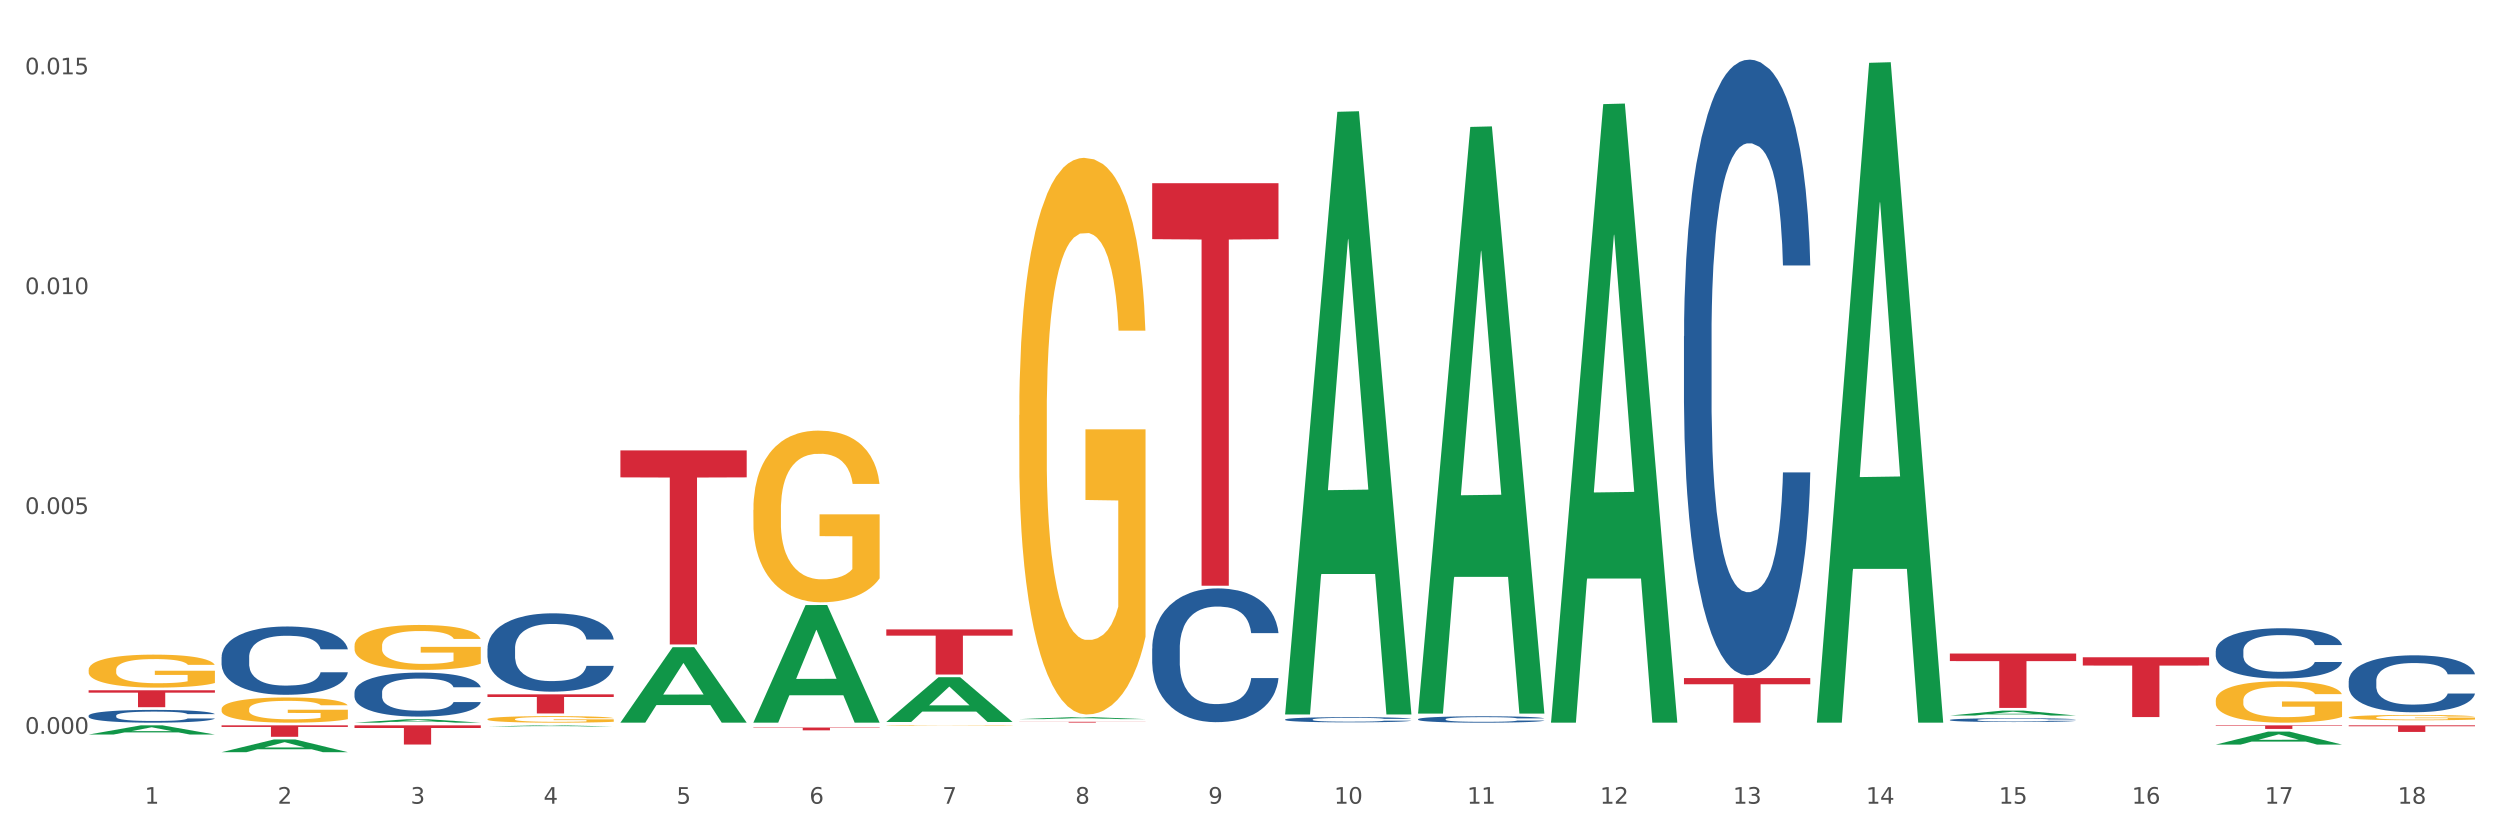 <?xml version="1.0" encoding="utf-8" standalone="no"?>
<!DOCTYPE svg PUBLIC "-//W3C//DTD SVG 1.1//EN"
  "http://www.w3.org/Graphics/SVG/1.1/DTD/svg11.dtd">
<svg xmlns:xlink="http://www.w3.org/1999/xlink" width="1080pt" height="360pt" viewBox="0 0 1080 360" xmlns="http://www.w3.org/2000/svg" version="1.1">
 <rect x="0" y="0" width="1080" height="360" fill="#333333" stroke="none"/>
 <defs>
  <style type="text/css">*{stroke-linejoin: round; stroke-linecap: butt}</style>
 </defs>
 <g id="figure_1">
  <g id="patch_1">
   <path d="M 0 360 
L 1080 360 
L 1080 0 
L 0 0 
z
" style="fill: #ffffff; stroke: #ffffff; stroke-linejoin: miter"/>
  </g>
  <g id="axes_1">
   <g id="matplotlib.axis_1">
    <g id="xtick_1">
     <g id="text_1">
      <!-- 1 -->
      <g style="fill: #4d4d4d" transform="translate(62.51 347.204) scale(0.096 -0.096)">
       <defs>
        <path id="DejaVuSans-31" d="M 794 531 
L 1825 531 
L 1825 4091 
L 703 3866 
L 703 4441 
L 1819 4666 
L 2450 4666 
L 2450 531 
L 3481 531 
L 3481 0 
L 794 0 
L 794 531 
z
" transform="scale(0.016)"/>
       </defs>
       <use xlink:href="#DejaVuSans-31"/>
      </g>
     </g>
    </g>
    <g id="xtick_2">
     <g id="text_2">
      <!-- 2 -->
      <g style="fill: #4d4d4d" transform="translate(119.942 347.204) scale(0.096 -0.096)">
       <defs>
        <path id="DejaVuSans-32" d="M 1228 531 
L 3431 531 
L 3431 0 
L 469 0 
L 469 531 
Q 828 903 1448 1529 
Q 2069 2156 2228 2338 
Q 2531 2678 2651 2914 
Q 2772 3150 2772 3378 
Q 2772 3750 2511 3984 
Q 2250 4219 1831 4219 
Q 1534 4219 1204 4116 
Q 875 4013 500 3803 
L 500 4441 
Q 881 4594 1212 4672 
Q 1544 4750 1819 4750 
Q 2544 4750 2975 4387 
Q 3406 4025 3406 3419 
Q 3406 3131 3298 2873 
Q 3191 2616 2906 2266 
Q 2828 2175 2409 1742 
Q 1991 1309 1228 531 
z
" transform="scale(0.016)"/>
       </defs>
       <use xlink:href="#DejaVuSans-32"/>
      </g>
     </g>
    </g>
    <g id="xtick_3">
     <g id="text_3">
      <!-- 3 -->
      <g style="fill: #4d4d4d" transform="translate(177.375 347.204) scale(0.096 -0.096)">
       <defs>
        <path id="DejaVuSans-33" d="M 2597 2516 
Q 3050 2419 3304 2112 
Q 3559 1806 3559 1356 
Q 3559 666 3084 287 
Q 2609 -91 1734 -91 
Q 1441 -91 1130 -33 
Q 819 25 488 141 
L 488 750 
Q 750 597 1062 519 
Q 1375 441 1716 441 
Q 2309 441 2620 675 
Q 2931 909 2931 1356 
Q 2931 1769 2642 2001 
Q 2353 2234 1838 2234 
L 1294 2234 
L 1294 2753 
L 1863 2753 
Q 2328 2753 2575 2939 
Q 2822 3125 2822 3475 
Q 2822 3834 2567 4026 
Q 2313 4219 1838 4219 
Q 1578 4219 1281 4162 
Q 984 4106 628 3988 
L 628 4550 
Q 988 4650 1302 4700 
Q 1616 4750 1894 4750 
Q 2613 4750 3031 4423 
Q 3450 4097 3450 3541 
Q 3450 3153 3228 2886 
Q 3006 2619 2597 2516 
z
" transform="scale(0.016)"/>
       </defs>
       <use xlink:href="#DejaVuSans-33"/>
      </g>
     </g>
    </g>
    <g id="xtick_4">
     <g id="text_4">
      <!-- 4 -->
      <g style="fill: #4d4d4d" transform="translate(234.808 347.204) scale(0.096 -0.096)">
       <defs>
        <path id="DejaVuSans-34" d="M 2419 4116 
L 825 1625 
L 2419 1625 
L 2419 4116 
z
M 2253 4666 
L 3047 4666 
L 3047 1625 
L 3713 1625 
L 3713 1100 
L 3047 1100 
L 3047 0 
L 2419 0 
L 2419 1100 
L 313 1100 
L 313 1709 
L 2253 4666 
z
" transform="scale(0.016)"/>
       </defs>
       <use xlink:href="#DejaVuSans-34"/>
      </g>
     </g>
    </g>
    <g id="xtick_5">
     <g id="text_5">
      <!-- 5 -->
      <g style="fill: #4d4d4d" transform="translate(292.24 347.204) scale(0.096 -0.096)">
       <defs>
        <path id="DejaVuSans-35" d="M 691 4666 
L 3169 4666 
L 3169 4134 
L 1269 4134 
L 1269 2991 
Q 1406 3038 1543 3061 
Q 1681 3084 1819 3084 
Q 2600 3084 3056 2656 
Q 3513 2228 3513 1497 
Q 3513 744 3044 326 
Q 2575 -91 1722 -91 
Q 1428 -91 1123 -41 
Q 819 9 494 109 
L 494 744 
Q 775 591 1075 516 
Q 1375 441 1709 441 
Q 2250 441 2565 725 
Q 2881 1009 2881 1497 
Q 2881 1984 2565 2268 
Q 2250 2553 1709 2553 
Q 1456 2553 1204 2497 
Q 953 2441 691 2322 
L 691 4666 
z
" transform="scale(0.016)"/>
       </defs>
       <use xlink:href="#DejaVuSans-35"/>
      </g>
     </g>
    </g>
    <g id="xtick_6">
     <g id="text_6">
      <!-- 6 -->
      <g style="fill: #4d4d4d" transform="translate(349.673 347.204) scale(0.096 -0.096)">
       <defs>
        <path id="DejaVuSans-36" d="M 2113 2584 
Q 1688 2584 1439 2293 
Q 1191 2003 1191 1497 
Q 1191 994 1439 701 
Q 1688 409 2113 409 
Q 2538 409 2786 701 
Q 3034 994 3034 1497 
Q 3034 2003 2786 2293 
Q 2538 2584 2113 2584 
z
M 3366 4563 
L 3366 3988 
Q 3128 4100 2886 4159 
Q 2644 4219 2406 4219 
Q 1781 4219 1451 3797 
Q 1122 3375 1075 2522 
Q 1259 2794 1537 2939 
Q 1816 3084 2150 3084 
Q 2853 3084 3261 2657 
Q 3669 2231 3669 1497 
Q 3669 778 3244 343 
Q 2819 -91 2113 -91 
Q 1303 -91 875 529 
Q 447 1150 447 2328 
Q 447 3434 972 4092 
Q 1497 4750 2381 4750 
Q 2619 4750 2861 4703 
Q 3103 4656 3366 4563 
z
" transform="scale(0.016)"/>
       </defs>
       <use xlink:href="#DejaVuSans-36"/>
      </g>
     </g>
    </g>
    <g id="xtick_7">
     <g id="text_7">
      <!-- 7 -->
      <g style="fill: #4d4d4d" transform="translate(407.106 347.204) scale(0.096 -0.096)">
       <defs>
        <path id="DejaVuSans-37" d="M 525 4666 
L 3525 4666 
L 3525 4397 
L 1831 0 
L 1172 0 
L 2766 4134 
L 525 4134 
L 525 4666 
z
" transform="scale(0.016)"/>
       </defs>
       <use xlink:href="#DejaVuSans-37"/>
      </g>
     </g>
    </g>
    <g id="xtick_8">
     <g id="text_8">
      <!-- 8 -->
      <g style="fill: #4d4d4d" transform="translate(464.538 347.204) scale(0.096 -0.096)">
       <defs>
        <path id="DejaVuSans-38" d="M 2034 2216 
Q 1584 2216 1326 1975 
Q 1069 1734 1069 1313 
Q 1069 891 1326 650 
Q 1584 409 2034 409 
Q 2484 409 2743 651 
Q 3003 894 3003 1313 
Q 3003 1734 2745 1975 
Q 2488 2216 2034 2216 
z
M 1403 2484 
Q 997 2584 770 2862 
Q 544 3141 544 3541 
Q 544 4100 942 4425 
Q 1341 4750 2034 4750 
Q 2731 4750 3128 4425 
Q 3525 4100 3525 3541 
Q 3525 3141 3298 2862 
Q 3072 2584 2669 2484 
Q 3125 2378 3379 2068 
Q 3634 1759 3634 1313 
Q 3634 634 3220 271 
Q 2806 -91 2034 -91 
Q 1263 -91 848 271 
Q 434 634 434 1313 
Q 434 1759 690 2068 
Q 947 2378 1403 2484 
z
M 1172 3481 
Q 1172 3119 1398 2916 
Q 1625 2713 2034 2713 
Q 2441 2713 2670 2916 
Q 2900 3119 2900 3481 
Q 2900 3844 2670 4047 
Q 2441 4250 2034 4250 
Q 1625 4250 1398 4047 
Q 1172 3844 1172 3481 
z
" transform="scale(0.016)"/>
       </defs>
       <use xlink:href="#DejaVuSans-38"/>
      </g>
     </g>
    </g>
    <g id="xtick_9">
     <g id="text_9">
      <!-- 9 -->
      <g style="fill: #4d4d4d" transform="translate(521.971 347.204) scale(0.096 -0.096)">
       <defs>
        <path id="DejaVuSans-39" d="M 703 97 
L 703 672 
Q 941 559 1184 500 
Q 1428 441 1663 441 
Q 2288 441 2617 861 
Q 2947 1281 2994 2138 
Q 2813 1869 2534 1725 
Q 2256 1581 1919 1581 
Q 1219 1581 811 2004 
Q 403 2428 403 3163 
Q 403 3881 828 4315 
Q 1253 4750 1959 4750 
Q 2769 4750 3195 4129 
Q 3622 3509 3622 2328 
Q 3622 1225 3098 567 
Q 2575 -91 1691 -91 
Q 1453 -91 1209 -44 
Q 966 3 703 97 
z
M 1959 2075 
Q 2384 2075 2632 2365 
Q 2881 2656 2881 3163 
Q 2881 3666 2632 3958 
Q 2384 4250 1959 4250 
Q 1534 4250 1286 3958 
Q 1038 3666 1038 3163 
Q 1038 2656 1286 2365 
Q 1534 2075 1959 2075 
z
" transform="scale(0.016)"/>
       </defs>
       <use xlink:href="#DejaVuSans-39"/>
      </g>
     </g>
    </g>
    <g id="xtick_10">
     <g id="text_10">
      <!-- 10 -->
      <g style="fill: #4d4d4d" transform="translate(576.35 347.204) scale(0.096 -0.096)">
       <defs>
        <path id="DejaVuSans-30" d="M 2034 4250 
Q 1547 4250 1301 3770 
Q 1056 3291 1056 2328 
Q 1056 1369 1301 889 
Q 1547 409 2034 409 
Q 2525 409 2770 889 
Q 3016 1369 3016 2328 
Q 3016 3291 2770 3770 
Q 2525 4250 2034 4250 
z
M 2034 4750 
Q 2819 4750 3233 4129 
Q 3647 3509 3647 2328 
Q 3647 1150 3233 529 
Q 2819 -91 2034 -91 
Q 1250 -91 836 529 
Q 422 1150 422 2328 
Q 422 3509 836 4129 
Q 1250 4750 2034 4750 
z
" transform="scale(0.016)"/>
       </defs>
       <use xlink:href="#DejaVuSans-31"/>
       <use xlink:href="#DejaVuSans-30" transform="translate(63.623 0)"/>
      </g>
     </g>
    </g>
    <g id="xtick_11">
     <g id="text_11">
      <!-- 11 -->
      <g style="fill: #4d4d4d" transform="translate(633.783 347.204) scale(0.096 -0.096)">
       <use xlink:href="#DejaVuSans-31"/>
       <use xlink:href="#DejaVuSans-31" transform="translate(63.623 0)"/>
      </g>
     </g>
    </g>
    <g id="xtick_12">
     <g id="text_12">
      <!-- 12 -->
      <g style="fill: #4d4d4d" transform="translate(691.215 347.204) scale(0.096 -0.096)">
       <use xlink:href="#DejaVuSans-31"/>
       <use xlink:href="#DejaVuSans-32" transform="translate(63.623 0)"/>
      </g>
     </g>
    </g>
    <g id="xtick_13">
     <g id="text_13">
      <!-- 13 -->
      <g style="fill: #4d4d4d" transform="translate(748.648 347.204) scale(0.096 -0.096)">
       <use xlink:href="#DejaVuSans-31"/>
       <use xlink:href="#DejaVuSans-33" transform="translate(63.623 0)"/>
      </g>
     </g>
    </g>
    <g id="xtick_14">
     <g id="text_14">
      <!-- 14 -->
      <g style="fill: #4d4d4d" transform="translate(806.081 347.204) scale(0.096 -0.096)">
       <use xlink:href="#DejaVuSans-31"/>
       <use xlink:href="#DejaVuSans-34" transform="translate(63.623 0)"/>
      </g>
     </g>
    </g>
    <g id="xtick_15">
     <g id="text_15">
      <!-- 15 -->
      <g style="fill: #4d4d4d" transform="translate(863.513 347.204) scale(0.096 -0.096)">
       <use xlink:href="#DejaVuSans-31"/>
       <use xlink:href="#DejaVuSans-35" transform="translate(63.623 0)"/>
      </g>
     </g>
    </g>
    <g id="xtick_16">
     <g id="text_16">
      <!-- 16 -->
      <g style="fill: #4d4d4d" transform="translate(920.946 347.204) scale(0.096 -0.096)">
       <use xlink:href="#DejaVuSans-31"/>
       <use xlink:href="#DejaVuSans-36" transform="translate(63.623 0)"/>
      </g>
     </g>
    </g>
    <g id="xtick_17">
     <g id="text_17">
      <!-- 17 -->
      <g style="fill: #4d4d4d" transform="translate(978.379 347.204) scale(0.096 -0.096)">
       <use xlink:href="#DejaVuSans-31"/>
       <use xlink:href="#DejaVuSans-37" transform="translate(63.623 0)"/>
      </g>
     </g>
    </g>
    <g id="xtick_18">
     <g id="text_18">
      <!-- 18 -->
      <g style="fill: #4d4d4d" transform="translate(1035.811 347.204) scale(0.096 -0.096)">
       <use xlink:href="#DejaVuSans-31"/>
       <use xlink:href="#DejaVuSans-38" transform="translate(63.623 0)"/>
      </g>
     </g>
    </g>
    <g id="xtick_19"/>
    <g id="xtick_20"/>
    <g id="xtick_21"/>
    <g id="xtick_22"/>
    <g id="xtick_23"/>
    <g id="xtick_24"/>
    <g id="xtick_25"/>
    <g id="xtick_26"/>
    <g id="xtick_27"/>
    <g id="xtick_28"/>
    <g id="xtick_29"/>
    <g id="xtick_30"/>
    <g id="xtick_31"/>
    <g id="xtick_32"/>
    <g id="xtick_33"/>
    <g id="xtick_34"/>
    <g id="xtick_35"/>
   </g>
   <g id="matplotlib.axis_2">
    <g id="ytick_1">
     <g id="text_19">
      <!-- 0.000 -->
      <g style="fill: #4d4d4d" transform="translate(10.8 316.993) scale(0.096 -0.096)">
       <defs>
        <path id="DejaVuSans-2e" d="M 684 794 
L 1344 794 
L 1344 0 
L 684 0 
L 684 794 
z
" transform="scale(0.016)"/>
       </defs>
       <use xlink:href="#DejaVuSans-30"/>
       <use xlink:href="#DejaVuSans-2e" transform="translate(63.623 0)"/>
       <use xlink:href="#DejaVuSans-30" transform="translate(95.41 0)"/>
       <use xlink:href="#DejaVuSans-30" transform="translate(159.033 0)"/>
       <use xlink:href="#DejaVuSans-30" transform="translate(222.656 0)"/>
      </g>
     </g>
    </g>
    <g id="ytick_2">
     <g id="text_20">
      <!-- 0.005 -->
      <g style="fill: #4d4d4d" transform="translate(10.8 222.033) scale(0.096 -0.096)">
       <use xlink:href="#DejaVuSans-30"/>
       <use xlink:href="#DejaVuSans-2e" transform="translate(63.623 0)"/>
       <use xlink:href="#DejaVuSans-30" transform="translate(95.41 0)"/>
       <use xlink:href="#DejaVuSans-30" transform="translate(159.033 0)"/>
       <use xlink:href="#DejaVuSans-35" transform="translate(222.656 0)"/>
      </g>
     </g>
    </g>
    <g id="ytick_3">
     <g id="text_21">
      <!-- 0.010 -->
      <g style="fill: #4d4d4d" transform="translate(10.8 127.074) scale(0.096 -0.096)">
       <use xlink:href="#DejaVuSans-30"/>
       <use xlink:href="#DejaVuSans-2e" transform="translate(63.623 0)"/>
       <use xlink:href="#DejaVuSans-30" transform="translate(95.41 0)"/>
       <use xlink:href="#DejaVuSans-31" transform="translate(159.033 0)"/>
       <use xlink:href="#DejaVuSans-30" transform="translate(222.656 0)"/>
      </g>
     </g>
    </g>
    <g id="ytick_4">
     <g id="text_22">
      <!-- 0.015 -->
      <g style="fill: #4d4d4d" transform="translate(10.8 32.114) scale(0.096 -0.096)">
       <use xlink:href="#DejaVuSans-30"/>
       <use xlink:href="#DejaVuSans-2e" transform="translate(63.623 0)"/>
       <use xlink:href="#DejaVuSans-30" transform="translate(95.41 0)"/>
       <use xlink:href="#DejaVuSans-31" transform="translate(159.033 0)"/>
       <use xlink:href="#DejaVuSans-35" transform="translate(222.656 0)"/>
      </g>
     </g>
    </g>
    <g id="ytick_5"/>
    <g id="ytick_6"/>
    <g id="ytick_7"/>
   </g>
   <g id="PolyCollection_1">
    <path d="M 38.283 317.317 
L 38.339 317.314 
L 60.839 313.349 
L 70.176 313.345 
L 92.844 317.325 
L 82.044 317.325 
L 77.151 316.398 
L 53.92 316.398 
L 53.751 316.413 
L 49.026 317.325 
L 38.283 317.325 
L 38.283 317.317 
L 56.845 315.845 
L 74.226 315.841 
L 65.62 314.194 
L 65.507 314.186 
L 65.395 314.197 
L 56.789 315.841 
L 56.845 315.845 
L 38.283 317.317 
z
" clip-path="url(#p6ccb40aa26)" style="fill: #109648"/>
    <path d="M 95.716 324.939 
L 95.772 324.934 
L 118.271 319.464 
L 127.609 319.459 
L 150.277 324.95 
L 139.477 324.95 
L 134.583 323.671 
L 111.353 323.671 
L 111.184 323.692 
L 106.459 324.95 
L 95.716 324.95 
L 95.716 324.939 
L 114.278 322.908 
L 131.659 322.903 
L 123.052 320.629 
L 122.94 320.619 
L 122.827 320.635 
L 114.221 322.903 
L 114.278 322.908 
L 95.716 324.939 
z
" clip-path="url(#p6ccb40aa26)" style="fill: #109648"/>
    <path d="M 153.148 312.192 
L 153.205 312.191 
L 175.704 310.722 
L 185.041 310.721 
L 207.709 312.195 
L 196.91 312.195 
L 192.016 311.852 
L 168.785 311.852 
L 168.617 311.857 
L 163.892 312.195 
L 153.148 312.195 
L 153.148 312.192 
L 171.71 311.647 
L 189.091 311.645 
L 180.485 311.035 
L 180.373 311.032 
L 180.26 311.036 
L 171.654 311.645 
L 171.71 311.647 
L 153.148 312.192 
z
" clip-path="url(#p6ccb40aa26)" style="fill: #109648"/>
    <path d="M 957.206 321.657 
L 957.262 321.652 
L 979.762 316.064 
L 989.099 316.059 
L 1011.767 321.668 
L 1000.968 321.668 
L 996.074 320.362 
L 972.843 320.362 
L 972.675 320.383 
L 967.95 321.668 
L 957.206 321.668 
L 957.206 321.657 
L 975.768 319.582 
L 993.149 319.577 
L 984.543 317.254 
L 984.431 317.244 
L 984.318 317.259 
L 975.712 319.577 
L 975.768 319.582 
L 957.206 321.657 
z
" clip-path="url(#p6ccb40aa26)" style="fill: #109648"/>
    <path d="M 784.908 311.659 
L 784.964 311.391 
L 807.464 27.138 
L 816.801 26.87 
L 839.469 312.195 
L 828.669 312.195 
L 823.776 245.753 
L 800.545 245.753 
L 800.376 246.825 
L 795.652 312.195 
L 784.908 312.195 
L 784.908 311.659 
L 803.47 206.102 
L 820.851 205.835 
L 812.245 87.686 
L 812.132 87.15 
L 812.02 87.954 
L 803.414 205.835 
L 803.47 206.102 
L 784.908 311.659 
z
" clip-path="url(#p6ccb40aa26)" style="fill: #109648"/>
    <path d="M 842.341 309.114 
L 842.397 309.112 
L 864.896 306.991 
L 874.234 306.989 
L 896.902 309.118 
L 886.102 309.118 
L 881.209 308.623 
L 857.978 308.623 
L 857.809 308.631 
L 853.084 309.118 
L 842.341 309.118 
L 842.341 309.114 
L 860.903 308.327 
L 878.284 308.325 
L 869.678 307.443 
L 869.565 307.439 
L 869.453 307.445 
L 860.847 308.325 
L 860.903 308.327 
L 842.341 309.114 
z
" clip-path="url(#p6ccb40aa26)" style="fill: #109648"/>
    <path d="M 612.61 307.807 
L 612.666 307.569 
L 635.166 54.833 
L 644.503 54.595 
L 667.171 308.284 
L 656.371 308.284 
L 651.478 249.209 
L 628.247 249.209 
L 628.078 250.162 
L 623.353 308.284 
L 612.61 308.284 
L 612.61 307.807 
L 631.172 213.954 
L 648.553 213.716 
L 639.947 108.667 
L 639.834 108.191 
L 639.722 108.906 
L 631.116 213.716 
L 631.172 213.954 
L 612.61 307.807 
z
" clip-path="url(#p6ccb40aa26)" style="fill: #109648"/>
    <path d="M 670.043 311.693 
L 670.099 311.442 
L 692.598 44.982 
L 701.936 44.731 
L 724.604 312.195 
L 713.804 312.195 
L 708.91 249.912 
L 685.68 249.912 
L 685.511 250.917 
L 680.786 312.195 
L 670.043 312.195 
L 670.043 311.693 
L 688.605 212.744 
L 705.986 212.492 
L 697.38 101.74 
L 697.267 101.237 
L 697.155 101.991 
L 688.548 212.492 
L 688.605 212.744 
L 670.043 311.693 
z
" clip-path="url(#p6ccb40aa26)" style="fill: #109648"/>
    <path d="M 210.581 313.84 
L 210.637 313.84 
L 233.137 313.346 
L 242.474 313.345 
L 265.142 313.841 
L 254.342 313.841 
L 249.449 313.726 
L 226.218 313.726 
L 226.049 313.727 
L 221.325 313.841 
L 210.581 313.841 
L 210.581 313.84 
L 229.143 313.657 
L 246.524 313.656 
L 237.918 313.451 
L 237.805 313.45 
L 237.693 313.451 
L 229.087 313.656 
L 229.143 313.657 
L 210.581 313.84 
z
" clip-path="url(#p6ccb40aa26)" style="fill: #109648"/>
    <path d="M 268.014 312.134 
L 268.07 312.103 
L 290.569 279.603 
L 299.907 279.572 
L 322.575 312.195 
L 311.775 312.195 
L 306.882 304.598 
L 283.651 304.598 
L 283.482 304.721 
L 278.757 312.195 
L 268.014 312.195 
L 268.014 312.134 
L 286.576 300.065 
L 303.957 300.034 
L 295.351 286.526 
L 295.238 286.464 
L 295.126 286.556 
L 286.52 300.034 
L 286.576 300.065 
L 268.014 312.134 
z
" clip-path="url(#p6ccb40aa26)" style="fill: #109648"/>
    <path d="M 38.283 289.385 
L 38.347 289.372 
L 38.347 288.903 
L 38.476 288.5 
L 39.12 287.524 
L 40.087 286.716 
L 40.795 286.287 
L 41.504 285.935 
L 42.341 285.584 
L 43.372 285.219 
L 45.24 284.686 
L 46.4 284.412 
L 47.817 284.126 
L 50.393 283.709 
L 52.261 283.475 
L 54.194 283.28 
L 57.35 283.045 
L 59.412 282.941 
L 61.602 282.863 
L 64.243 282.811 
L 66.24 282.798 
L 70.62 282.837 
L 74.356 282.954 
L 76.16 283.045 
L 78.479 283.202 
L 79.703 283.306 
L 81.7 283.514 
L 83.761 283.787 
L 85.178 284.022 
L 87.304 284.464 
L 88.915 284.907 
L 90.396 285.454 
L 91.169 285.831 
L 91.749 286.183 
L 92.264 286.586 
L 92.78 287.224 
L 81.185 287.224 
L 80.734 286.769 
L 80.025 286.339 
L 78.994 285.922 
L 78.093 285.662 
L 76.547 285.337 
L 75.129 285.128 
L 73.648 284.972 
L 71.844 284.842 
L 70.427 284.777 
L 68.43 284.725 
L 64.501 284.738 
L 61.86 284.842 
L 60.056 284.972 
L 58.896 285.089 
L 57.866 285.219 
L 56.706 285.402 
L 55.353 285.675 
L 54.387 285.922 
L 53.421 286.235 
L 52.648 286.547 
L 51.939 286.912 
L 51.36 287.302 
L 50.909 287.706 
L 50.522 288.201 
L 50.2 289.021 
L 50.2 290.804 
L 50.329 291.208 
L 50.651 291.741 
L 51.038 292.145 
L 51.682 292.627 
L 52.261 292.952 
L 53.357 293.421 
L 54.58 293.811 
L 55.547 294.059 
L 56.513 294.267 
L 58.188 294.553 
L 60.056 294.788 
L 61.666 294.931 
L 63.856 295.061 
L 65.338 295.113 
L 66.626 295.139 
L 69.783 295.139 
L 72.037 295.1 
L 74.55 295.009 
L 76.482 294.892 
L 78.093 294.749 
L 79.896 294.514 
L 81.056 294.293 
L 81.056 291.572 
L 66.884 291.559 
L 66.884 289.75 
L 92.844 289.75 
L 92.844 295.061 
L 91.749 295.334 
L 90.525 295.582 
L 89.237 295.803 
L 87.304 296.076 
L 84.985 296.337 
L 82.924 296.519 
L 80.734 296.675 
L 78.157 296.818 
L 74.807 296.949 
L 72.746 297.001 
L 70.169 297.04 
L 67.142 297.053 
L 64.501 297.027 
L 61.924 296.962 
L 59.218 296.844 
L 56.577 296.675 
L 54.58 296.506 
L 52.584 296.298 
L 50.458 296.024 
L 48.783 295.764 
L 47.495 295.53 
L 46.077 295.23 
L 44.531 294.84 
L 43.372 294.488 
L 42.341 294.124 
L 41.246 293.655 
L 40.473 293.251 
L 39.7 292.744 
L 39.249 292.366 
L 38.734 291.78 
L 38.347 290.96 
L 38.283 289.385 
z
" clip-path="url(#p6ccb40aa26)" style="fill: #f7b32b"/>
    <path d="M 95.716 306.339 
L 95.78 306.329 
L 95.78 305.971 
L 95.909 305.663 
L 96.553 304.917 
L 97.519 304.3 
L 98.228 303.972 
L 98.937 303.704 
L 99.774 303.435 
L 100.805 303.157 
L 102.673 302.749 
L 103.832 302.54 
L 105.249 302.322 
L 107.826 302.004 
L 109.694 301.825 
L 111.627 301.675 
L 114.783 301.496 
L 116.844 301.417 
L 119.035 301.357 
L 121.676 301.317 
L 123.673 301.308 
L 128.053 301.337 
L 131.789 301.427 
L 133.593 301.496 
L 135.912 301.616 
L 137.136 301.695 
L 139.133 301.854 
L 141.194 302.063 
L 142.611 302.242 
L 144.737 302.58 
L 146.347 302.918 
L 147.829 303.336 
L 148.602 303.624 
L 149.182 303.893 
L 149.697 304.201 
L 150.212 304.688 
L 138.617 304.688 
L 138.166 304.34 
L 137.458 304.012 
L 136.427 303.694 
L 135.525 303.495 
L 133.979 303.246 
L 132.562 303.087 
L 131.081 302.968 
L 129.277 302.869 
L 127.86 302.819 
L 125.863 302.779 
L 121.933 302.789 
L 119.292 302.869 
L 117.489 302.968 
L 116.329 303.058 
L 115.298 303.157 
L 114.139 303.296 
L 112.786 303.505 
L 111.82 303.694 
L 110.854 303.932 
L 110.081 304.171 
L 109.372 304.45 
L 108.792 304.748 
L 108.341 305.056 
L 107.955 305.434 
L 107.633 306.06 
L 107.633 307.422 
L 107.762 307.731 
L 108.084 308.138 
L 108.47 308.447 
L 109.114 308.814 
L 109.694 309.063 
L 110.789 309.421 
L 112.013 309.719 
L 112.979 309.908 
L 113.946 310.067 
L 115.621 310.286 
L 117.489 310.465 
L 119.099 310.574 
L 121.289 310.674 
L 122.771 310.714 
L 124.059 310.733 
L 127.216 310.733 
L 129.47 310.704 
L 131.982 310.634 
L 133.915 310.545 
L 135.525 310.435 
L 137.329 310.256 
L 138.488 310.087 
L 138.488 308.009 
L 124.317 307.999 
L 124.317 306.617 
L 150.277 306.617 
L 150.277 310.674 
L 149.182 310.883 
L 147.958 311.071 
L 146.669 311.241 
L 144.737 311.449 
L 142.418 311.648 
L 140.357 311.787 
L 138.166 311.907 
L 135.59 312.016 
L 132.24 312.115 
L 130.179 312.155 
L 127.602 312.185 
L 124.574 312.195 
L 121.933 312.175 
L 119.357 312.125 
L 116.651 312.036 
L 114.01 311.907 
L 112.013 311.777 
L 110.016 311.618 
L 107.89 311.41 
L 106.216 311.211 
L 104.927 311.032 
L 103.51 310.803 
L 101.964 310.505 
L 100.805 310.236 
L 99.774 309.958 
L 98.679 309.6 
L 97.906 309.292 
L 97.133 308.904 
L 96.682 308.616 
L 96.167 308.168 
L 95.78 307.542 
L 95.716 306.339 
z
" clip-path="url(#p6ccb40aa26)" style="fill: #f7b32b"/>
    <path d="M 325.447 220.299 
L 325.511 220.231 
L 325.511 217.792 
L 325.64 215.692 
L 326.284 210.611 
L 327.25 206.411 
L 327.959 204.175 
L 328.667 202.346 
L 329.505 200.517 
L 330.535 198.62 
L 332.404 195.843 
L 333.563 194.42 
L 334.98 192.93 
L 337.557 190.762 
L 339.425 189.542 
L 341.357 188.526 
L 344.514 187.307 
L 346.575 186.765 
L 348.765 186.358 
L 351.406 186.087 
L 353.403 186.02 
L 357.784 186.223 
L 361.52 186.833 
L 363.324 187.307 
L 365.643 188.12 
L 366.867 188.662 
L 368.863 189.746 
L 370.925 191.168 
L 372.342 192.388 
L 374.468 194.691 
L 376.078 196.994 
L 377.56 199.84 
L 378.333 201.804 
L 378.912 203.634 
L 379.428 205.734 
L 379.943 209.053 
L 368.348 209.053 
L 367.897 206.682 
L 367.189 204.446 
L 366.158 202.279 
L 365.256 200.924 
L 363.71 199.23 
L 362.293 198.146 
L 360.811 197.333 
L 359.008 196.656 
L 357.591 196.317 
L 355.594 196.046 
L 351.664 196.114 
L 349.023 196.656 
L 347.219 197.333 
L 346.06 197.943 
L 345.029 198.62 
L 343.87 199.569 
L 342.517 200.991 
L 341.551 202.279 
L 340.584 203.904 
L 339.811 205.53 
L 339.103 207.427 
L 338.523 209.46 
L 338.072 211.56 
L 337.686 214.134 
L 337.364 218.402 
L 337.364 227.683 
L 337.492 229.783 
L 337.815 232.561 
L 338.201 234.661 
L 338.845 237.167 
L 339.425 238.861 
L 340.52 241.3 
L 341.744 243.332 
L 342.71 244.619 
L 343.676 245.703 
L 345.351 247.194 
L 347.219 248.413 
L 348.83 249.158 
L 351.02 249.836 
L 352.502 250.107 
L 353.79 250.242 
L 356.946 250.242 
L 359.201 250.039 
L 361.713 249.565 
L 363.646 248.955 
L 365.256 248.21 
L 367.06 246.991 
L 368.219 245.839 
L 368.219 231.68 
L 354.048 231.612 
L 354.048 222.196 
L 380.008 222.196 
L 380.008 249.836 
L 378.912 251.259 
L 377.689 252.546 
L 376.4 253.697 
L 374.468 255.12 
L 372.149 256.475 
L 370.087 257.423 
L 367.897 258.236 
L 365.321 258.982 
L 361.971 259.659 
L 359.91 259.93 
L 357.333 260.133 
L 354.305 260.201 
L 351.664 260.065 
L 349.087 259.727 
L 346.382 259.117 
L 343.741 258.236 
L 341.744 257.356 
L 339.747 256.272 
L 337.621 254.849 
L 335.946 253.494 
L 334.658 252.275 
L 333.241 250.717 
L 331.695 248.684 
L 330.535 246.855 
L 329.505 244.958 
L 328.41 242.519 
L 327.637 240.419 
L 326.864 237.777 
L 326.413 235.813 
L 325.897 232.764 
L 325.511 228.496 
L 325.447 220.299 
z
" clip-path="url(#p6ccb40aa26)" style="fill: #f7b32b"/>
    <path d="M 382.879 313.47 
L 382.944 313.47 
L 382.944 313.461 
L 383.072 313.453 
L 383.717 313.435 
L 384.683 313.42 
L 385.391 313.411 
L 386.1 313.405 
L 386.937 313.398 
L 387.968 313.391 
L 389.836 313.381 
L 390.996 313.376 
L 392.413 313.371 
L 394.99 313.363 
L 396.858 313.358 
L 398.79 313.354 
L 401.947 313.35 
L 404.008 313.348 
L 406.198 313.347 
L 408.839 313.346 
L 410.836 313.345 
L 415.216 313.346 
L 418.953 313.348 
L 420.756 313.35 
L 423.075 313.353 
L 424.299 313.355 
L 426.296 313.359 
L 428.358 313.364 
L 429.775 313.369 
L 431.9 313.377 
L 433.511 313.385 
L 434.992 313.396 
L 435.765 313.403 
L 436.345 313.409 
L 436.861 313.417 
L 437.376 313.429 
L 425.781 313.429 
L 425.33 313.421 
L 424.621 313.412 
L 423.591 313.405 
L 422.689 313.4 
L 421.143 313.393 
L 419.726 313.389 
L 418.244 313.387 
L 416.44 313.384 
L 415.023 313.383 
L 413.026 313.382 
L 409.097 313.382 
L 406.456 313.384 
L 404.652 313.387 
L 403.493 313.389 
L 402.462 313.391 
L 401.302 313.395 
L 399.95 313.4 
L 398.983 313.405 
L 398.017 313.41 
L 397.244 313.416 
L 396.536 313.423 
L 395.956 313.431 
L 395.505 313.438 
L 395.118 313.448 
L 394.796 313.463 
L 394.796 313.497 
L 394.925 313.505 
L 395.247 313.515 
L 395.634 313.522 
L 396.278 313.531 
L 396.858 313.538 
L 397.953 313.547 
L 399.177 313.554 
L 400.143 313.559 
L 401.109 313.563 
L 402.784 313.568 
L 404.652 313.572 
L 406.263 313.575 
L 408.453 313.578 
L 409.934 313.579 
L 411.223 313.579 
L 414.379 313.579 
L 416.634 313.578 
L 419.146 313.577 
L 421.078 313.574 
L 422.689 313.572 
L 424.492 313.567 
L 425.652 313.563 
L 425.652 313.512 
L 411.48 313.511 
L 411.48 313.477 
L 437.44 313.477 
L 437.44 313.578 
L 436.345 313.583 
L 435.121 313.587 
L 433.833 313.592 
L 431.9 313.597 
L 429.581 313.602 
L 427.52 313.605 
L 425.33 313.608 
L 422.753 313.611 
L 419.404 313.613 
L 417.342 313.614 
L 414.766 313.615 
L 411.738 313.615 
L 409.097 313.615 
L 406.52 313.614 
L 403.815 313.611 
L 401.174 313.608 
L 399.177 313.605 
L 397.18 313.601 
L 395.054 313.596 
L 393.379 313.591 
L 392.091 313.586 
L 390.674 313.581 
L 389.128 313.573 
L 387.968 313.567 
L 386.937 313.56 
L 385.842 313.551 
L 385.069 313.543 
L 384.296 313.534 
L 383.845 313.527 
L 383.33 313.515 
L 382.944 313.5 
L 382.879 313.47 
z
" clip-path="url(#p6ccb40aa26)" style="fill: #f7b32b"/>
    <path d="M 153.148 278.956 
L 153.213 278.939 
L 153.213 278.3 
L 153.342 277.75 
L 153.986 276.42 
L 154.952 275.32 
L 155.661 274.734 
L 156.369 274.255 
L 157.207 273.776 
L 158.237 273.28 
L 160.105 272.552 
L 161.265 272.18 
L 162.682 271.789 
L 165.259 271.222 
L 167.127 270.902 
L 169.059 270.636 
L 172.216 270.317 
L 174.277 270.175 
L 176.467 270.069 
L 179.108 269.998 
L 181.105 269.98 
L 185.486 270.033 
L 189.222 270.193 
L 191.026 270.317 
L 193.345 270.53 
L 194.568 270.672 
L 196.565 270.956 
L 198.627 271.328 
L 200.044 271.648 
L 202.17 272.251 
L 203.78 272.854 
L 205.262 273.599 
L 206.035 274.113 
L 206.614 274.592 
L 207.13 275.142 
L 207.645 276.012 
L 196.05 276.012 
L 195.599 275.391 
L 194.891 274.805 
L 193.86 274.238 
L 192.958 273.883 
L 191.412 273.439 
L 189.995 273.155 
L 188.513 272.943 
L 186.71 272.765 
L 185.292 272.676 
L 183.295 272.605 
L 179.366 272.623 
L 176.725 272.765 
L 174.921 272.943 
L 173.762 273.102 
L 172.731 273.28 
L 171.572 273.528 
L 170.219 273.9 
L 169.253 274.238 
L 168.286 274.663 
L 167.513 275.089 
L 166.805 275.586 
L 166.225 276.118 
L 165.774 276.668 
L 165.388 277.342 
L 165.066 278.46 
L 165.066 280.89 
L 165.194 281.44 
L 165.516 282.167 
L 165.903 282.717 
L 166.547 283.374 
L 167.127 283.817 
L 168.222 284.456 
L 169.446 284.988 
L 170.412 285.325 
L 171.378 285.609 
L 173.053 285.999 
L 174.921 286.318 
L 176.532 286.514 
L 178.722 286.691 
L 180.203 286.762 
L 181.492 286.797 
L 184.648 286.797 
L 186.903 286.744 
L 189.415 286.62 
L 191.348 286.46 
L 192.958 286.265 
L 194.762 285.946 
L 195.921 285.644 
L 195.921 281.937 
L 181.749 281.919 
L 181.749 279.453 
L 207.709 279.453 
L 207.709 286.691 
L 206.614 287.063 
L 205.39 287.4 
L 204.102 287.702 
L 202.17 288.075 
L 199.851 288.429 
L 197.789 288.678 
L 195.599 288.891 
L 193.022 289.086 
L 189.673 289.263 
L 187.611 289.334 
L 185.035 289.387 
L 182.007 289.405 
L 179.366 289.37 
L 176.789 289.281 
L 174.084 289.121 
L 171.443 288.891 
L 169.446 288.66 
L 167.449 288.376 
L 165.323 288.004 
L 163.648 287.649 
L 162.36 287.33 
L 160.943 286.922 
L 159.397 286.389 
L 158.237 285.91 
L 157.207 285.414 
L 156.112 284.775 
L 155.339 284.225 
L 154.566 283.533 
L 154.115 283.019 
L 153.599 282.22 
L 153.213 281.103 
L 153.148 278.956 
z
" clip-path="url(#p6ccb40aa26)" style="fill: #f7b32b"/>
    <path d="M 210.581 310.676 
L 210.646 310.674 
L 210.646 310.581 
L 210.774 310.501 
L 211.419 310.308 
L 212.385 310.148 
L 213.093 310.063 
L 213.802 309.993 
L 214.639 309.923 
L 215.67 309.851 
L 217.538 309.745 
L 218.698 309.691 
L 220.115 309.635 
L 222.691 309.552 
L 224.56 309.506 
L 226.492 309.467 
L 229.648 309.421 
L 231.71 309.4 
L 233.9 309.385 
L 236.541 309.374 
L 238.538 309.372 
L 242.918 309.379 
L 246.655 309.403 
L 248.458 309.421 
L 250.777 309.452 
L 252.001 309.472 
L 253.998 309.513 
L 256.059 309.568 
L 257.477 309.614 
L 259.602 309.702 
L 261.213 309.789 
L 262.694 309.898 
L 263.467 309.972 
L 264.047 310.042 
L 264.562 310.122 
L 265.078 310.248 
L 253.483 310.248 
L 253.032 310.158 
L 252.323 310.073 
L 251.293 309.99 
L 250.391 309.939 
L 248.845 309.874 
L 247.428 309.833 
L 245.946 309.802 
L 244.142 309.776 
L 242.725 309.764 
L 240.728 309.753 
L 236.799 309.756 
L 234.158 309.776 
L 232.354 309.802 
L 231.194 309.825 
L 230.164 309.851 
L 229.004 309.887 
L 227.652 309.941 
L 226.685 309.99 
L 225.719 310.052 
L 224.946 310.114 
L 224.237 310.186 
L 223.658 310.264 
L 223.207 310.344 
L 222.82 310.442 
L 222.498 310.604 
L 222.498 310.957 
L 222.627 311.037 
L 222.949 311.143 
L 223.336 311.223 
L 223.98 311.318 
L 224.56 311.383 
L 225.655 311.476 
L 226.879 311.553 
L 227.845 311.602 
L 228.811 311.643 
L 230.486 311.7 
L 232.354 311.746 
L 233.964 311.775 
L 236.155 311.801 
L 237.636 311.811 
L 238.925 311.816 
L 242.081 311.816 
L 244.336 311.808 
L 246.848 311.79 
L 248.78 311.767 
L 250.391 311.739 
L 252.194 311.692 
L 253.354 311.648 
L 253.354 311.109 
L 239.182 311.107 
L 239.182 310.749 
L 265.142 310.749 
L 265.142 311.801 
L 264.047 311.855 
L 262.823 311.904 
L 261.535 311.947 
L 259.602 312.002 
L 257.283 312.053 
L 255.222 312.089 
L 253.032 312.12 
L 250.455 312.149 
L 247.105 312.174 
L 245.044 312.185 
L 242.467 312.192 
L 239.44 312.195 
L 236.799 312.19 
L 234.222 312.177 
L 231.517 312.154 
L 228.875 312.12 
L 226.879 312.087 
L 224.882 312.045 
L 222.756 311.991 
L 221.081 311.94 
L 219.793 311.893 
L 218.376 311.834 
L 216.83 311.757 
L 215.67 311.687 
L 214.639 311.615 
L 213.544 311.522 
L 212.771 311.442 
L 211.998 311.342 
L 211.547 311.267 
L 211.032 311.151 
L 210.646 310.988 
L 210.581 310.676 
z
" clip-path="url(#p6ccb40aa26)" style="fill: #f7b32b"/>
    <path d="M 325.447 312.1 
L 325.503 312.052 
L 348.002 261.399 
L 357.339 261.351 
L 380.008 312.195 
L 369.208 312.195 
L 364.314 300.355 
L 341.084 300.355 
L 340.915 300.546 
L 336.19 312.195 
L 325.447 312.195 
L 325.447 312.1 
L 344.009 293.29 
L 361.389 293.242 
L 352.783 272.188 
L 352.671 272.093 
L 352.558 272.236 
L 343.952 293.242 
L 344.009 293.29 
L 325.447 312.1 
z
" clip-path="url(#p6ccb40aa26)" style="fill: #109648"/>
    <path d="M 382.879 311.877 
L 382.935 311.859 
L 405.435 292.563 
L 414.772 292.544 
L 437.44 311.914 
L 426.641 311.914 
L 421.747 307.403 
L 398.516 307.403 
L 398.348 307.476 
L 393.623 311.914 
L 382.879 311.914 
L 382.879 311.877 
L 401.441 304.712 
L 418.822 304.693 
L 410.216 296.673 
L 410.103 296.637 
L 409.991 296.691 
L 401.385 304.693 
L 401.441 304.712 
L 382.879 311.877 
z
" clip-path="url(#p6ccb40aa26)" style="fill: #109648"/>
    <path d="M 440.312 310.66 
L 440.368 310.66 
L 462.868 309.822 
L 472.205 309.821 
L 494.873 310.662 
L 484.073 310.662 
L 479.18 310.466 
L 455.949 310.466 
L 455.78 310.469 
L 451.055 310.662 
L 440.312 310.662 
L 440.312 310.66 
L 458.874 310.349 
L 476.255 310.348 
L 467.649 310 
L 467.536 309.999 
L 467.424 310.001 
L 458.818 310.348 
L 458.874 310.349 
L 440.312 310.66 
z
" clip-path="url(#p6ccb40aa26)" style="fill: #109648"/>
    <path d="M 555.177 308.17 
L 555.234 307.926 
L 577.733 48.296 
L 587.07 48.052 
L 609.738 308.66 
L 598.939 308.66 
L 594.045 247.974 
L 570.814 247.974 
L 570.646 248.952 
L 565.921 308.66 
L 555.177 308.66 
L 555.177 308.17 
L 573.739 211.758 
L 591.12 211.513 
L 582.514 103.599 
L 582.402 103.11 
L 582.289 103.844 
L 573.683 211.513 
L 573.739 211.758 
L 555.177 308.17 
z
" clip-path="url(#p6ccb40aa26)" style="fill: #109648"/>
    <path d="M 38.283 298.203 
L 92.844 298.203 
L 92.844 299.22 
L 71.382 299.227 
L 71.382 305.522 
L 59.616 305.522 
L 59.616 299.227 
L 38.283 299.22 
L 38.283 298.21 
L 38.283 298.203 
z
" clip-path="url(#p6ccb40aa26)" style="fill: #d62839"/>
    <path d="M 95.716 313.345 
L 150.277 313.345 
L 150.277 314.035 
L 128.814 314.04 
L 128.814 318.309 
L 117.049 318.309 
L 117.049 314.04 
L 95.716 314.035 
L 95.716 313.35 
L 95.716 313.345 
z
" clip-path="url(#p6ccb40aa26)" style="fill: #d62839"/>
    <path d="M 899.774 283.929 
L 954.335 283.929 
L 954.335 287.52 
L 932.872 287.544 
L 932.872 309.769 
L 921.107 309.769 
L 921.107 287.544 
L 899.774 287.52 
L 899.774 283.953 
L 899.774 283.929 
z
" clip-path="url(#p6ccb40aa26)" style="fill: #d62839"/>
    <path d="M 842.341 282.325 
L 896.902 282.325 
L 896.902 285.592 
L 875.439 285.614 
L 875.439 305.839 
L 863.674 305.839 
L 863.674 285.614 
L 842.341 285.592 
L 842.341 282.347 
L 842.341 282.325 
z
" clip-path="url(#p6ccb40aa26)" style="fill: #d62839"/>
    <path d="M 497.745 79.149 
L 552.306 79.149 
L 552.306 103.314 
L 530.843 103.477 
L 530.843 253.036 
L 519.078 253.036 
L 519.078 103.477 
L 497.745 103.314 
L 497.745 79.312 
L 497.745 79.149 
z
" clip-path="url(#p6ccb40aa26)" style="fill: #d62839"/>
    <path d="M 727.475 292.911 
L 782.036 292.911 
L 782.036 295.591 
L 760.574 295.609 
L 760.574 312.195 
L 748.809 312.195 
L 748.809 295.609 
L 727.475 295.591 
L 727.475 292.929 
L 727.475 292.911 
z
" clip-path="url(#p6ccb40aa26)" style="fill: #d62839"/>
    <path d="M 440.312 311.812 
L 494.873 311.812 
L 494.873 311.86 
L 473.411 311.86 
L 473.411 312.153 
L 461.645 312.153 
L 461.645 311.86 
L 440.312 311.86 
L 440.312 311.813 
L 440.312 311.812 
z
" clip-path="url(#p6ccb40aa26)" style="fill: #d62839"/>
    <path d="M 382.879 271.891 
L 437.44 271.891 
L 437.44 274.601 
L 415.978 274.619 
L 415.978 291.394 
L 404.212 291.394 
L 404.212 274.619 
L 382.879 274.601 
L 382.879 271.909 
L 382.879 271.891 
z
" clip-path="url(#p6ccb40aa26)" style="fill: #d62839"/>
    <path d="M 268.014 194.567 
L 322.575 194.567 
L 322.575 206.22 
L 301.112 206.299 
L 301.112 278.422 
L 289.347 278.422 
L 289.347 206.299 
L 268.014 206.22 
L 268.014 194.645 
L 268.014 194.567 
z
" clip-path="url(#p6ccb40aa26)" style="fill: #d62839"/>
    <path d="M 325.447 314.292 
L 380.008 314.292 
L 380.008 314.462 
L 358.545 314.464 
L 358.545 315.515 
L 346.78 315.515 
L 346.78 314.464 
L 325.447 314.462 
L 325.447 314.294 
L 325.447 314.292 
z
" clip-path="url(#p6ccb40aa26)" style="fill: #d62839"/>
    <path d="M 153.148 313.345 
L 207.709 313.345 
L 207.709 314.499 
L 186.247 314.507 
L 186.247 321.65 
L 174.482 321.65 
L 174.482 314.507 
L 153.148 314.499 
L 153.148 313.353 
L 153.148 313.345 
z
" clip-path="url(#p6ccb40aa26)" style="fill: #d62839"/>
    <path d="M 210.581 299.958 
L 265.142 299.958 
L 265.142 301.106 
L 243.68 301.114 
L 243.68 308.221 
L 231.914 308.221 
L 231.914 301.114 
L 210.581 301.106 
L 210.581 299.966 
L 210.581 299.958 
z
" clip-path="url(#p6ccb40aa26)" style="fill: #d62839"/>
    <path d="M 957.206 313.345 
L 1011.767 313.345 
L 1011.767 313.563 
L 990.305 313.564 
L 990.305 314.908 
L 978.539 314.908 
L 978.539 313.564 
L 957.206 313.563 
L 957.206 313.347 
L 957.206 313.345 
z
" clip-path="url(#p6ccb40aa26)" style="fill: #d62839"/>
    <path d="M 1014.639 313.345 
L 1069.2 313.345 
L 1069.2 313.741 
L 1047.738 313.743 
L 1047.738 316.189 
L 1035.972 316.189 
L 1035.972 313.743 
L 1014.639 313.741 
L 1014.639 313.348 
L 1014.639 313.345 
z
" clip-path="url(#p6ccb40aa26)" style="fill: #d62839"/>
    <path d="M 497.745 280.155 
L 497.809 280.102 
L 497.809 278.624 
L 498.003 276.618 
L 498.712 272.924 
L 499.615 270.126 
L 501.163 266.854 
L 502.001 265.482 
L 503.098 263.951 
L 505.355 261.47 
L 507.935 259.359 
L 509.74 258.198 
L 511.095 257.459 
L 514.126 256.139 
L 515.867 255.559 
L 517.673 255.084 
L 519.221 254.767 
L 521.801 254.398 
L 523.864 254.239 
L 526.251 254.187 
L 528.25 254.239 
L 530.894 254.45 
L 534.764 255.084 
L 536.247 255.453 
L 538.246 256.087 
L 540.31 256.931 
L 541.987 257.776 
L 543.922 258.99 
L 545.921 260.573 
L 547.856 262.579 
L 549.21 264.426 
L 550.306 266.379 
L 551.274 268.754 
L 551.983 271.34 
L 552.306 273.504 
L 540.503 273.504 
L 540.181 271.551 
L 539.536 269.44 
L 538.891 268.015 
L 538.182 266.854 
L 537.085 265.534 
L 536.118 264.69 
L 534.506 263.687 
L 533.022 263.054 
L 531.797 262.684 
L 530.314 262.368 
L 527.153 262.051 
L 524.896 262.051 
L 523.477 262.156 
L 521.736 262.42 
L 520.253 262.79 
L 518.511 263.423 
L 517.157 264.109 
L 515.803 265.007 
L 515.029 265.64 
L 513.868 266.801 
L 513.094 267.751 
L 512.062 269.387 
L 511.482 270.549 
L 510.45 273.557 
L 509.998 275.774 
L 509.805 277.304 
L 509.676 278.993 
L 509.676 287.227 
L 510.063 290.922 
L 510.385 292.505 
L 510.901 294.3 
L 511.869 296.622 
L 513.287 298.892 
L 514.771 300.528 
L 515.996 301.531 
L 517.157 302.27 
L 518.318 302.85 
L 519.737 303.378 
L 520.898 303.695 
L 522.639 304.011 
L 524.703 304.17 
L 526.315 304.17 
L 529.604 303.906 
L 531.087 303.642 
L 532.506 303.272 
L 534.054 302.692 
L 535.28 302.058 
L 535.989 301.583 
L 537.15 300.581 
L 538.053 299.525 
L 538.827 298.311 
L 539.343 297.255 
L 539.923 295.672 
L 540.374 293.878 
L 540.503 292.927 
L 552.306 292.927 
L 552.048 294.828 
L 551.596 296.675 
L 550.693 299.156 
L 549.984 300.581 
L 548.888 302.322 
L 547.727 303.8 
L 546.114 305.436 
L 544.631 306.65 
L 543.083 307.706 
L 541.406 308.656 
L 538.375 309.976 
L 537.279 310.345 
L 534.957 310.978 
L 533.151 311.348 
L 530.507 311.717 
L 527.798 311.928 
L 524.961 311.981 
L 522.445 311.876 
L 519.672 311.559 
L 517.931 311.242 
L 515.996 310.767 
L 513.739 310.028 
L 511.611 309.131 
L 509.611 308.075 
L 507.741 306.862 
L 506 305.489 
L 503.742 303.22 
L 502.066 301.003 
L 500.84 298.944 
L 500.002 297.203 
L 499.163 294.986 
L 498.712 293.455 
L 498.003 289.761 
L 497.745 286.33 
L 497.745 280.155 
z
" clip-path="url(#p6ccb40aa26)" style="fill: #255c99"/>
    <path d="M 210.581 280.162 
L 210.646 280.131 
L 210.646 279.265 
L 210.839 278.09 
L 211.549 275.926 
L 212.451 274.287 
L 213.999 272.37 
L 214.838 271.566 
L 215.934 270.669 
L 218.191 269.216 
L 220.771 267.979 
L 222.577 267.299 
L 223.931 266.866 
L 226.962 266.093 
L 228.704 265.753 
L 230.509 265.474 
L 232.057 265.289 
L 234.637 265.072 
L 236.701 264.979 
L 239.087 264.949 
L 241.086 264.979 
L 243.731 265.103 
L 247.6 265.474 
L 249.083 265.691 
L 251.083 266.062 
L 253.146 266.556 
L 254.823 267.051 
L 256.758 267.762 
L 258.757 268.69 
L 260.692 269.865 
L 262.047 270.947 
L 263.143 272.091 
L 264.11 273.483 
L 264.82 274.998 
L 265.142 276.266 
L 253.34 276.266 
L 253.017 275.122 
L 252.373 273.885 
L 251.728 273.05 
L 251.018 272.37 
L 249.922 271.597 
L 248.954 271.102 
L 247.342 270.514 
L 245.859 270.143 
L 244.633 269.927 
L 243.15 269.741 
L 239.99 269.556 
L 237.733 269.556 
L 236.314 269.618 
L 234.572 269.772 
L 233.089 269.989 
L 231.348 270.36 
L 229.993 270.762 
L 228.639 271.287 
L 227.865 271.659 
L 226.704 272.339 
L 225.93 272.895 
L 224.899 273.854 
L 224.318 274.534 
L 223.286 276.297 
L 222.835 277.595 
L 222.641 278.492 
L 222.512 279.482 
L 222.512 284.305 
L 222.899 286.47 
L 223.222 287.398 
L 223.738 288.449 
L 224.705 289.81 
L 226.124 291.139 
L 227.607 292.098 
L 228.833 292.685 
L 229.993 293.118 
L 231.154 293.458 
L 232.573 293.767 
L 233.734 293.953 
L 235.475 294.139 
L 237.539 294.231 
L 239.151 294.231 
L 242.441 294.077 
L 243.924 293.922 
L 245.343 293.706 
L 246.891 293.366 
L 248.116 292.994 
L 248.825 292.716 
L 249.986 292.129 
L 250.889 291.51 
L 251.663 290.799 
L 252.179 290.181 
L 252.76 289.253 
L 253.211 288.202 
L 253.34 287.645 
L 265.142 287.645 
L 264.884 288.758 
L 264.433 289.84 
L 263.53 291.294 
L 262.82 292.129 
L 261.724 293.149 
L 260.563 294.015 
L 258.951 294.973 
L 257.468 295.685 
L 255.92 296.303 
L 254.243 296.86 
L 251.212 297.633 
L 250.115 297.849 
L 247.794 298.22 
L 245.988 298.437 
L 243.344 298.653 
L 240.635 298.777 
L 237.797 298.808 
L 235.282 298.746 
L 232.509 298.56 
L 230.767 298.375 
L 228.833 298.097 
L 226.575 297.664 
L 224.447 297.138 
L 222.448 296.52 
L 220.578 295.808 
L 218.836 295.004 
L 216.579 293.675 
L 214.902 292.376 
L 213.677 291.17 
L 212.838 290.15 
L 212 288.851 
L 211.549 287.954 
L 210.839 285.79 
L 210.581 283.78 
L 210.581 280.162 
z
" clip-path="url(#p6ccb40aa26)" style="fill: #255c99"/>
    <path d="M 957.206 302.573 
L 957.271 302.557 
L 957.271 301.969 
L 957.399 301.462 
L 958.044 300.237 
L 959.01 299.224 
L 959.718 298.685 
L 960.427 298.244 
L 961.264 297.803 
L 962.295 297.346 
L 964.163 296.676 
L 965.323 296.333 
L 966.74 295.974 
L 969.317 295.451 
L 971.185 295.157 
L 973.117 294.912 
L 976.274 294.618 
L 978.335 294.487 
L 980.525 294.389 
L 983.166 294.324 
L 985.163 294.307 
L 989.543 294.356 
L 993.28 294.503 
L 995.083 294.618 
L 997.402 294.814 
L 998.626 294.944 
L 1000.623 295.206 
L 1002.685 295.549 
L 1004.102 295.843 
L 1006.227 296.398 
L 1007.838 296.954 
L 1009.319 297.64 
L 1010.092 298.114 
L 1010.672 298.555 
L 1011.188 299.061 
L 1011.703 299.861 
L 1000.108 299.861 
L 999.657 299.29 
L 998.948 298.751 
L 997.918 298.228 
L 997.016 297.901 
L 995.47 297.493 
L 994.053 297.231 
L 992.571 297.035 
L 990.767 296.872 
L 989.35 296.79 
L 987.353 296.725 
L 983.424 296.741 
L 980.783 296.872 
L 978.979 297.035 
L 977.82 297.182 
L 976.789 297.346 
L 975.629 297.574 
L 974.277 297.917 
L 973.31 298.228 
L 972.344 298.62 
L 971.571 299.012 
L 970.863 299.469 
L 970.283 299.959 
L 969.832 300.466 
L 969.445 301.087 
L 969.123 302.116 
L 969.123 304.354 
L 969.252 304.86 
L 969.574 305.53 
L 969.961 306.036 
L 970.605 306.641 
L 971.185 307.049 
L 972.28 307.637 
L 973.504 308.127 
L 974.47 308.438 
L 975.436 308.699 
L 977.111 309.059 
L 978.979 309.353 
L 980.59 309.532 
L 982.78 309.696 
L 984.261 309.761 
L 985.55 309.794 
L 988.706 309.794 
L 990.961 309.745 
L 993.473 309.63 
L 995.405 309.483 
L 997.016 309.304 
L 998.82 309.01 
L 999.979 308.732 
L 999.979 305.318 
L 985.807 305.301 
L 985.807 303.031 
L 1011.767 303.031 
L 1011.767 309.696 
L 1010.672 310.039 
L 1009.448 310.349 
L 1008.16 310.627 
L 1006.227 310.97 
L 1003.908 311.297 
L 1001.847 311.525 
L 999.657 311.721 
L 997.08 311.901 
L 993.731 312.064 
L 991.669 312.13 
L 989.093 312.179 
L 986.065 312.195 
L 983.424 312.162 
L 980.847 312.081 
L 978.142 311.934 
L 975.501 311.721 
L 973.504 311.509 
L 971.507 311.248 
L 969.381 310.904 
L 967.706 310.578 
L 966.418 310.284 
L 965.001 309.908 
L 963.455 309.418 
L 962.295 308.977 
L 961.264 308.519 
L 960.169 307.931 
L 959.396 307.425 
L 958.623 306.788 
L 958.172 306.314 
L 957.657 305.579 
L 957.271 304.55 
L 957.206 302.573 
z
" clip-path="url(#p6ccb40aa26)" style="fill: #f7b32b"/>
    <path d="M 440.312 179.31 
L 440.376 179.091 
L 440.376 171.184 
L 440.505 164.376 
L 441.149 147.904 
L 442.116 134.287 
L 442.824 127.039 
L 443.533 121.109 
L 444.37 115.179 
L 445.401 109.03 
L 447.269 100.025 
L 448.428 95.413 
L 449.846 90.581 
L 452.422 83.553 
L 454.29 79.6 
L 456.223 76.305 
L 459.379 72.352 
L 461.441 70.595 
L 463.631 69.277 
L 466.272 68.399 
L 468.269 68.179 
L 472.649 68.838 
L 476.385 70.815 
L 478.189 72.352 
L 480.508 74.988 
L 481.732 76.745 
L 483.729 80.259 
L 485.79 84.871 
L 487.207 88.824 
L 489.333 96.291 
L 490.944 103.759 
L 492.425 112.983 
L 493.198 119.352 
L 493.778 125.282 
L 494.293 132.091 
L 494.809 142.852 
L 483.214 142.852 
L 482.763 135.165 
L 482.054 127.918 
L 481.023 120.89 
L 480.122 116.497 
L 478.576 111.006 
L 477.158 107.492 
L 475.677 104.857 
L 473.873 102.661 
L 472.456 101.562 
L 470.459 100.684 
L 466.53 100.904 
L 463.888 102.661 
L 462.085 104.857 
L 460.925 106.834 
L 459.895 109.03 
L 458.735 112.105 
L 457.382 116.717 
L 456.416 120.89 
L 455.45 126.161 
L 454.677 131.432 
L 453.968 137.581 
L 453.389 144.17 
L 452.938 150.979 
L 452.551 159.324 
L 452.229 173.161 
L 452.229 203.25 
L 452.358 210.058 
L 452.68 219.063 
L 453.066 225.871 
L 453.711 233.998 
L 454.29 239.488 
L 455.385 247.395 
L 456.609 253.984 
L 457.576 258.156 
L 458.542 261.671 
L 460.217 266.502 
L 462.085 270.456 
L 463.695 272.872 
L 465.885 275.068 
L 467.367 275.946 
L 468.655 276.386 
L 471.812 276.386 
L 474.066 275.727 
L 476.579 274.189 
L 478.511 272.213 
L 480.122 269.797 
L 481.925 265.843 
L 483.085 262.11 
L 483.085 216.208 
L 468.913 215.988 
L 468.913 185.46 
L 494.873 185.46 
L 494.873 275.068 
L 493.778 279.68 
L 492.554 283.853 
L 491.266 287.587 
L 489.333 292.199 
L 487.014 296.591 
L 484.953 299.666 
L 482.763 302.302 
L 480.186 304.717 
L 476.836 306.914 
L 474.775 307.792 
L 472.198 308.451 
L 469.171 308.671 
L 466.53 308.231 
L 463.953 307.133 
L 461.247 305.157 
L 458.606 302.302 
L 456.609 299.446 
L 454.612 295.932 
L 452.487 291.32 
L 450.812 286.928 
L 449.524 282.974 
L 448.106 277.923 
L 446.56 271.334 
L 445.401 265.404 
L 444.37 259.255 
L 443.275 251.348 
L 442.502 244.54 
L 441.729 235.974 
L 441.278 229.605 
L 440.763 219.722 
L 440.376 205.885 
L 440.312 179.31 
z
" clip-path="url(#p6ccb40aa26)" style="fill: #f7b32b"/>
    <path d="M 1014.639 309.92 
L 1014.703 309.918 
L 1014.703 309.842 
L 1014.832 309.777 
L 1015.476 309.619 
L 1016.443 309.489 
L 1017.151 309.419 
L 1017.86 309.363 
L 1018.697 309.306 
L 1019.728 309.247 
L 1021.596 309.161 
L 1022.755 309.116 
L 1024.173 309.07 
L 1026.749 309.003 
L 1028.617 308.965 
L 1030.55 308.933 
L 1033.706 308.895 
L 1035.768 308.879 
L 1037.958 308.866 
L 1040.599 308.857 
L 1042.596 308.855 
L 1046.976 308.862 
L 1050.712 308.881 
L 1052.516 308.895 
L 1054.835 308.921 
L 1056.059 308.937 
L 1058.056 308.971 
L 1060.117 309.015 
L 1061.534 309.053 
L 1063.66 309.125 
L 1065.271 309.196 
L 1066.752 309.285 
L 1067.525 309.346 
L 1068.105 309.403 
L 1068.62 309.468 
L 1069.136 309.571 
L 1057.541 309.571 
L 1057.09 309.497 
L 1056.381 309.428 
L 1055.35 309.36 
L 1054.449 309.318 
L 1052.903 309.266 
L 1051.485 309.232 
L 1050.004 309.207 
L 1048.2 309.186 
L 1046.783 309.175 
L 1044.786 309.167 
L 1040.857 309.169 
L 1038.215 309.186 
L 1036.412 309.207 
L 1035.252 309.226 
L 1034.222 309.247 
L 1033.062 309.276 
L 1031.709 309.32 
L 1030.743 309.36 
L 1029.777 309.411 
L 1029.004 309.461 
L 1028.295 309.52 
L 1027.716 309.583 
L 1027.265 309.649 
L 1026.878 309.729 
L 1026.556 309.861 
L 1026.556 310.15 
L 1026.685 310.215 
L 1027.007 310.301 
L 1027.393 310.366 
L 1028.038 310.444 
L 1028.617 310.497 
L 1029.712 310.573 
L 1030.936 310.636 
L 1031.903 310.676 
L 1032.869 310.709 
L 1034.544 310.756 
L 1036.412 310.793 
L 1038.022 310.817 
L 1040.212 310.838 
L 1041.694 310.846 
L 1042.982 310.85 
L 1046.139 310.85 
L 1048.393 310.844 
L 1050.906 310.829 
L 1052.838 310.81 
L 1054.449 310.787 
L 1056.252 310.749 
L 1057.412 310.714 
L 1057.412 310.274 
L 1043.24 310.272 
L 1043.24 309.979 
L 1069.2 309.979 
L 1069.2 310.838 
L 1068.105 310.882 
L 1066.881 310.922 
L 1065.593 310.958 
L 1063.66 311.002 
L 1061.341 311.044 
L 1059.28 311.073 
L 1057.09 311.099 
L 1054.513 311.122 
L 1051.163 311.143 
L 1049.102 311.151 
L 1046.525 311.158 
L 1043.498 311.16 
L 1040.857 311.155 
L 1038.28 311.145 
L 1035.574 311.126 
L 1032.933 311.099 
L 1030.936 311.071 
L 1028.939 311.038 
L 1026.814 310.993 
L 1025.139 310.951 
L 1023.851 310.913 
L 1022.433 310.865 
L 1020.887 310.802 
L 1019.728 310.745 
L 1018.697 310.686 
L 1017.602 310.61 
L 1016.829 310.545 
L 1016.056 310.463 
L 1015.605 310.402 
L 1015.09 310.307 
L 1014.703 310.175 
L 1014.639 309.92 
z
" clip-path="url(#p6ccb40aa26)" style="fill: #f7b32b"/>
    <path d="M 555.177 310.819 
L 555.242 310.817 
L 555.242 310.759 
L 555.435 310.681 
L 556.145 310.538 
L 557.048 310.429 
L 558.595 310.302 
L 559.434 310.249 
L 560.53 310.189 
L 562.787 310.093 
L 565.367 310.011 
L 567.173 309.966 
L 568.527 309.937 
L 571.559 309.886 
L 573.3 309.863 
L 575.106 309.845 
L 576.653 309.833 
L 579.233 309.818 
L 581.297 309.812 
L 583.683 309.81 
L 585.683 309.812 
L 588.327 309.82 
L 592.196 309.845 
L 593.68 309.859 
L 595.679 309.884 
L 597.743 309.917 
L 599.42 309.95 
L 601.354 309.997 
L 603.354 310.058 
L 605.288 310.136 
L 606.643 310.208 
L 607.739 310.284 
L 608.706 310.376 
L 609.416 310.476 
L 609.738 310.56 
L 597.936 310.56 
L 597.614 310.485 
L 596.969 310.403 
L 596.324 310.347 
L 595.614 310.302 
L 594.518 310.251 
L 593.551 310.218 
L 591.938 310.179 
L 590.455 310.155 
L 589.23 310.14 
L 587.746 310.128 
L 584.586 310.116 
L 582.329 310.116 
L 580.91 310.12 
L 579.169 310.13 
L 577.685 310.144 
L 575.944 310.169 
L 574.59 310.195 
L 573.235 310.23 
L 572.461 310.255 
L 571.301 310.3 
L 570.527 310.337 
L 569.495 310.4 
L 568.914 310.446 
L 567.882 310.562 
L 567.431 310.648 
L 567.238 310.708 
L 567.109 310.774 
L 567.109 311.093 
L 567.495 311.237 
L 567.818 311.298 
L 568.334 311.368 
L 569.301 311.458 
L 570.72 311.546 
L 572.203 311.61 
L 573.429 311.649 
L 574.59 311.677 
L 575.751 311.7 
L 577.169 311.72 
L 578.33 311.733 
L 580.072 311.745 
L 582.135 311.751 
L 583.748 311.751 
L 587.037 311.741 
L 588.52 311.731 
L 589.939 311.716 
L 591.487 311.694 
L 592.712 311.669 
L 593.422 311.651 
L 594.583 311.612 
L 595.485 311.571 
L 596.259 311.524 
L 596.775 311.483 
L 597.356 311.421 
L 597.807 311.352 
L 597.936 311.315 
L 609.738 311.315 
L 609.48 311.388 
L 609.029 311.46 
L 608.126 311.556 
L 607.417 311.612 
L 606.32 311.679 
L 605.159 311.737 
L 603.547 311.8 
L 602.064 311.848 
L 600.516 311.889 
L 598.839 311.925 
L 595.808 311.977 
L 594.712 311.991 
L 592.39 312.016 
L 590.584 312.03 
L 587.94 312.044 
L 585.231 312.052 
L 582.393 312.055 
L 579.878 312.05 
L 577.105 312.038 
L 575.364 312.026 
L 573.429 312.007 
L 571.172 311.979 
L 569.043 311.944 
L 567.044 311.903 
L 565.174 311.856 
L 563.432 311.802 
L 561.175 311.714 
L 559.498 311.628 
L 558.273 311.548 
L 557.435 311.481 
L 556.596 311.395 
L 556.145 311.335 
L 555.435 311.192 
L 555.177 311.058 
L 555.177 310.819 
z
" clip-path="url(#p6ccb40aa26)" style="fill: #255c99"/>
    <path d="M 153.148 299.099 
L 153.213 299.082 
L 153.213 298.595 
L 153.406 297.936 
L 154.116 296.72 
L 155.019 295.8 
L 156.567 294.723 
L 157.405 294.272 
L 158.501 293.768 
L 160.759 292.952 
L 163.338 292.257 
L 165.144 291.875 
L 166.498 291.632 
L 169.53 291.198 
L 171.271 291.007 
L 173.077 290.851 
L 174.625 290.746 
L 177.204 290.625 
L 179.268 290.573 
L 181.654 290.555 
L 183.654 290.573 
L 186.298 290.642 
L 190.167 290.851 
L 191.651 290.972 
L 193.65 291.181 
L 195.714 291.458 
L 197.391 291.736 
L 199.325 292.136 
L 201.325 292.657 
L 203.259 293.316 
L 204.614 293.924 
L 205.71 294.567 
L 206.678 295.348 
L 207.387 296.199 
L 207.709 296.911 
L 195.907 296.911 
L 195.585 296.269 
L 194.94 295.574 
L 194.295 295.105 
L 193.586 294.723 
L 192.489 294.289 
L 191.522 294.011 
L 189.909 293.681 
L 188.426 293.473 
L 187.201 293.351 
L 185.717 293.247 
L 182.557 293.143 
L 180.3 293.143 
L 178.881 293.178 
L 177.14 293.264 
L 175.656 293.386 
L 173.915 293.594 
L 172.561 293.82 
L 171.206 294.115 
L 170.433 294.324 
L 169.272 294.706 
L 168.498 295.018 
L 167.466 295.557 
L 166.885 295.939 
L 165.854 296.928 
L 165.402 297.658 
L 165.209 298.161 
L 165.08 298.717 
L 165.08 301.426 
L 165.467 302.642 
L 165.789 303.163 
L 166.305 303.753 
L 167.272 304.517 
L 168.691 305.264 
L 170.175 305.802 
L 171.4 306.132 
L 172.561 306.375 
L 173.722 306.566 
L 175.141 306.74 
L 176.301 306.844 
L 178.043 306.948 
L 180.106 307 
L 181.719 307 
L 185.008 306.913 
L 186.491 306.827 
L 187.91 306.705 
L 189.458 306.514 
L 190.683 306.306 
L 191.393 306.149 
L 192.554 305.819 
L 193.457 305.472 
L 194.23 305.073 
L 194.746 304.725 
L 195.327 304.204 
L 195.778 303.614 
L 195.907 303.301 
L 207.709 303.301 
L 207.451 303.927 
L 207 304.534 
L 206.097 305.351 
L 205.388 305.819 
L 204.291 306.392 
L 203.13 306.879 
L 201.518 307.417 
L 200.035 307.816 
L 198.487 308.164 
L 196.81 308.476 
L 193.779 308.91 
L 192.683 309.032 
L 190.361 309.24 
L 188.555 309.362 
L 185.911 309.483 
L 183.202 309.553 
L 180.364 309.57 
L 177.849 309.536 
L 175.076 309.431 
L 173.335 309.327 
L 171.4 309.171 
L 169.143 308.928 
L 167.014 308.633 
L 165.015 308.285 
L 163.145 307.886 
L 161.404 307.434 
L 159.146 306.688 
L 157.469 305.958 
L 156.244 305.281 
L 155.406 304.708 
L 154.567 303.979 
L 154.116 303.475 
L 153.406 302.26 
L 153.148 301.131 
L 153.148 299.099 
z
" clip-path="url(#p6ccb40aa26)" style="fill: #255c99"/>
    <path d="M 38.283 309.154 
L 38.347 309.149 
L 38.347 309.007 
L 38.541 308.816 
L 39.25 308.463 
L 40.153 308.195 
L 41.701 307.883 
L 42.54 307.751 
L 43.636 307.605 
L 45.893 307.368 
L 48.473 307.166 
L 50.279 307.055 
L 51.633 306.985 
L 54.664 306.859 
L 56.406 306.803 
L 58.211 306.758 
L 59.759 306.728 
L 62.339 306.692 
L 64.403 306.677 
L 66.789 306.672 
L 68.788 306.677 
L 71.432 306.697 
L 75.302 306.758 
L 76.785 306.793 
L 78.785 306.854 
L 80.848 306.934 
L 82.525 307.015 
L 84.46 307.131 
L 86.459 307.282 
L 88.394 307.474 
L 89.748 307.651 
L 90.845 307.837 
L 91.812 308.064 
L 92.522 308.311 
L 92.844 308.518 
L 81.042 308.518 
L 80.719 308.332 
L 80.074 308.13 
L 79.43 307.994 
L 78.72 307.883 
L 77.624 307.757 
L 76.656 307.676 
L 75.044 307.58 
L 73.561 307.519 
L 72.335 307.484 
L 70.852 307.454 
L 67.692 307.424 
L 65.435 307.424 
L 64.016 307.434 
L 62.274 307.459 
L 60.791 307.494 
L 59.05 307.555 
L 57.695 307.62 
L 56.341 307.706 
L 55.567 307.767 
L 54.406 307.878 
L 53.632 307.968 
L 52.6 308.125 
L 52.02 308.236 
L 50.988 308.523 
L 50.537 308.735 
L 50.343 308.881 
L 50.214 309.043 
L 50.214 309.83 
L 50.601 310.183 
L 50.924 310.334 
L 51.44 310.505 
L 52.407 310.727 
L 53.826 310.944 
L 55.309 311.101 
L 56.535 311.196 
L 57.695 311.267 
L 58.856 311.322 
L 60.275 311.373 
L 61.436 311.403 
L 63.177 311.433 
L 65.241 311.449 
L 66.853 311.449 
L 70.143 311.423 
L 71.626 311.398 
L 73.045 311.363 
L 74.593 311.307 
L 75.818 311.247 
L 76.527 311.201 
L 77.688 311.106 
L 78.591 311.005 
L 79.365 310.889 
L 79.881 310.788 
L 80.461 310.637 
L 80.913 310.465 
L 81.042 310.374 
L 92.844 310.374 
L 92.586 310.556 
L 92.135 310.732 
L 91.232 310.969 
L 90.522 311.106 
L 89.426 311.272 
L 88.265 311.413 
L 86.653 311.57 
L 85.169 311.686 
L 83.622 311.786 
L 81.945 311.877 
L 78.914 312.003 
L 77.817 312.039 
L 75.495 312.099 
L 73.69 312.135 
L 71.045 312.17 
L 68.337 312.19 
L 65.499 312.195 
L 62.984 312.185 
L 60.211 312.155 
L 58.469 312.124 
L 56.535 312.079 
L 54.277 312.008 
L 52.149 311.923 
L 50.15 311.822 
L 48.279 311.706 
L 46.538 311.575 
L 44.281 311.358 
L 42.604 311.146 
L 41.379 310.949 
L 40.54 310.783 
L 39.702 310.571 
L 39.25 310.425 
L 38.541 310.072 
L 38.283 309.744 
L 38.283 309.154 
z
" clip-path="url(#p6ccb40aa26)" style="fill: #255c99"/>
    <path d="M 95.716 283.904 
L 95.78 283.877 
L 95.78 283.122 
L 95.974 282.098 
L 96.683 280.211 
L 97.586 278.782 
L 99.134 277.111 
L 99.972 276.41 
L 101.069 275.628 
L 103.326 274.362 
L 105.906 273.283 
L 107.711 272.69 
L 109.066 272.313 
L 112.097 271.639 
L 113.838 271.343 
L 115.644 271.1 
L 117.192 270.938 
L 119.772 270.75 
L 121.835 270.669 
L 124.222 270.642 
L 126.221 270.669 
L 128.865 270.777 
L 132.735 271.1 
L 134.218 271.289 
L 136.217 271.612 
L 138.281 272.043 
L 139.958 272.475 
L 141.893 273.095 
L 143.892 273.903 
L 145.827 274.928 
L 147.181 275.871 
L 148.277 276.868 
L 149.245 278.081 
L 149.954 279.402 
L 150.277 280.507 
L 138.475 280.507 
L 138.152 279.51 
L 137.507 278.432 
L 136.862 277.704 
L 136.153 277.111 
L 135.056 276.437 
L 134.089 276.006 
L 132.477 275.494 
L 130.993 275.17 
L 129.768 274.981 
L 128.285 274.82 
L 125.125 274.658 
L 122.867 274.658 
L 121.448 274.712 
L 119.707 274.847 
L 118.224 275.035 
L 116.482 275.359 
L 115.128 275.709 
L 113.774 276.168 
L 113 276.491 
L 111.839 277.084 
L 111.065 277.569 
L 110.033 278.405 
L 109.453 278.998 
L 108.421 280.534 
L 107.969 281.666 
L 107.776 282.448 
L 107.647 283.311 
L 107.647 287.515 
L 108.034 289.402 
L 108.356 290.211 
L 108.872 291.127 
L 109.84 292.313 
L 111.259 293.472 
L 112.742 294.308 
L 113.967 294.82 
L 115.128 295.198 
L 116.289 295.494 
L 117.708 295.764 
L 118.869 295.925 
L 120.61 296.087 
L 122.674 296.168 
L 124.286 296.168 
L 127.575 296.033 
L 129.059 295.898 
L 130.477 295.71 
L 132.025 295.413 
L 133.251 295.09 
L 133.96 294.847 
L 135.121 294.335 
L 136.024 293.796 
L 136.798 293.176 
L 137.314 292.637 
L 137.894 291.828 
L 138.346 290.912 
L 138.475 290.427 
L 150.277 290.427 
L 150.019 291.397 
L 149.567 292.34 
L 148.664 293.607 
L 147.955 294.335 
L 146.859 295.224 
L 145.698 295.979 
L 144.085 296.815 
L 142.602 297.435 
L 141.054 297.974 
L 139.377 298.459 
L 136.346 299.133 
L 135.25 299.322 
L 132.928 299.645 
L 131.122 299.834 
L 128.478 300.022 
L 125.769 300.13 
L 122.932 300.157 
L 120.417 300.103 
L 117.643 299.942 
L 115.902 299.78 
L 113.967 299.537 
L 111.71 299.16 
L 109.582 298.702 
L 107.582 298.163 
L 105.712 297.543 
L 103.971 296.842 
L 101.714 295.683 
L 100.037 294.551 
L 98.811 293.499 
L 97.973 292.61 
L 97.135 291.478 
L 96.683 290.696 
L 95.974 288.809 
L 95.716 287.057 
L 95.716 283.904 
z
" clip-path="url(#p6ccb40aa26)" style="fill: #255c99"/>
    <path d="M 727.475 145.278 
L 727.54 145.035 
L 727.54 138.233 
L 727.733 129.002 
L 728.443 111.997 
L 729.346 99.122 
L 730.894 84.061 
L 731.732 77.745 
L 732.828 70.7 
L 735.086 59.283 
L 737.665 49.566 
L 739.471 44.222 
L 740.825 40.821 
L 743.857 34.748 
L 745.598 32.076 
L 747.404 29.889 
L 748.952 28.432 
L 751.531 26.731 
L 753.595 26.002 
L 755.981 25.759 
L 757.981 26.002 
L 760.625 26.974 
L 764.494 29.889 
L 765.978 31.59 
L 767.977 34.505 
L 770.041 38.392 
L 771.718 42.278 
L 773.652 47.866 
L 775.652 55.153 
L 777.586 64.384 
L 778.941 72.887 
L 780.037 81.875 
L 781.005 92.806 
L 781.714 104.71 
L 782.036 114.67 
L 770.234 114.67 
L 769.912 105.681 
L 769.267 95.964 
L 768.622 89.406 
L 767.913 84.061 
L 766.816 77.988 
L 765.849 74.101 
L 764.236 69.486 
L 762.753 66.571 
L 761.528 64.87 
L 760.044 63.413 
L 756.884 61.955 
L 754.627 61.955 
L 753.208 62.441 
L 751.467 63.656 
L 749.983 65.356 
L 748.242 68.271 
L 746.888 71.429 
L 745.533 75.559 
L 744.76 78.474 
L 743.599 83.818 
L 742.825 88.191 
L 741.793 95.722 
L 741.212 101.066 
L 740.181 114.913 
L 739.729 125.115 
L 739.536 132.16 
L 739.407 139.934 
L 739.407 177.83 
L 739.794 194.834 
L 740.116 202.122 
L 740.632 210.382 
L 741.599 221.07 
L 743.018 231.516 
L 744.502 239.047 
L 745.727 243.662 
L 746.888 247.063 
L 748.049 249.735 
L 749.468 252.164 
L 750.628 253.622 
L 752.37 255.079 
L 754.433 255.808 
L 756.046 255.808 
L 759.335 254.594 
L 760.818 253.379 
L 762.237 251.679 
L 763.785 249.006 
L 765.01 246.091 
L 765.72 243.905 
L 766.881 239.289 
L 767.784 234.431 
L 768.557 228.844 
L 769.073 223.985 
L 769.654 216.698 
L 770.105 208.438 
L 770.234 204.066 
L 782.036 204.066 
L 781.779 212.811 
L 781.327 221.313 
L 780.424 232.731 
L 779.715 239.289 
L 778.618 247.306 
L 777.457 254.108 
L 775.845 261.638 
L 774.362 267.226 
L 772.814 272.084 
L 771.137 276.457 
L 768.106 282.53 
L 767.01 284.23 
L 764.688 287.145 
L 762.882 288.846 
L 760.238 290.546 
L 757.529 291.518 
L 754.691 291.761 
L 752.176 291.275 
L 749.403 289.818 
L 747.662 288.36 
L 745.727 286.174 
L 743.47 282.773 
L 741.341 278.643 
L 739.342 273.785 
L 737.472 268.197 
L 735.731 261.881 
L 733.473 251.436 
L 731.796 241.233 
L 730.571 231.759 
L 729.733 223.742 
L 728.894 213.54 
L 728.443 206.495 
L 727.733 189.49 
L 727.475 173.7 
L 727.475 145.278 
z
" clip-path="url(#p6ccb40aa26)" style="fill: #255c99"/>
    <path d="M 1014.639 294.154 
L 1014.703 294.131 
L 1014.703 293.502 
L 1014.897 292.648 
L 1015.606 291.075 
L 1016.509 289.884 
L 1018.057 288.491 
L 1018.895 287.906 
L 1019.992 287.255 
L 1022.249 286.198 
L 1024.829 285.299 
L 1026.635 284.805 
L 1027.989 284.49 
L 1031.02 283.928 
L 1032.761 283.681 
L 1034.567 283.479 
L 1036.115 283.344 
L 1038.695 283.187 
L 1040.759 283.119 
L 1043.145 283.097 
L 1045.144 283.119 
L 1047.788 283.209 
L 1051.658 283.479 
L 1053.141 283.636 
L 1055.141 283.906 
L 1057.204 284.266 
L 1058.881 284.625 
L 1060.816 285.142 
L 1062.815 285.816 
L 1064.75 286.67 
L 1066.104 287.457 
L 1067.201 288.288 
L 1068.168 289.3 
L 1068.878 290.401 
L 1069.2 291.322 
L 1057.398 291.322 
L 1057.075 290.491 
L 1056.43 289.592 
L 1055.785 288.985 
L 1055.076 288.491 
L 1053.98 287.929 
L 1053.012 287.569 
L 1051.4 287.142 
L 1049.917 286.872 
L 1048.691 286.715 
L 1047.208 286.58 
L 1044.048 286.445 
L 1041.79 286.445 
L 1040.372 286.49 
L 1038.63 286.603 
L 1037.147 286.76 
L 1035.406 287.03 
L 1034.051 287.322 
L 1032.697 287.704 
L 1031.923 287.974 
L 1030.762 288.468 
L 1029.988 288.873 
L 1028.956 289.569 
L 1028.376 290.064 
L 1027.344 291.345 
L 1026.893 292.288 
L 1026.699 292.94 
L 1026.57 293.659 
L 1026.57 297.165 
L 1026.957 298.738 
L 1027.28 299.412 
L 1027.796 300.177 
L 1028.763 301.165 
L 1030.182 302.132 
L 1031.665 302.828 
L 1032.89 303.255 
L 1034.051 303.57 
L 1035.212 303.817 
L 1036.631 304.042 
L 1037.792 304.177 
L 1039.533 304.312 
L 1041.597 304.379 
L 1043.209 304.379 
L 1046.498 304.267 
L 1047.982 304.154 
L 1049.401 303.997 
L 1050.948 303.75 
L 1052.174 303.48 
L 1052.883 303.278 
L 1054.044 302.851 
L 1054.947 302.401 
L 1055.721 301.885 
L 1056.237 301.435 
L 1056.817 300.761 
L 1057.269 299.997 
L 1057.398 299.592 
L 1069.2 299.592 
L 1068.942 300.401 
L 1068.491 301.188 
L 1067.588 302.244 
L 1066.878 302.851 
L 1065.782 303.592 
L 1064.621 304.222 
L 1063.009 304.918 
L 1061.525 305.435 
L 1059.978 305.885 
L 1058.301 306.289 
L 1055.27 306.851 
L 1054.173 307.008 
L 1051.851 307.278 
L 1050.046 307.435 
L 1047.401 307.593 
L 1044.693 307.683 
L 1041.855 307.705 
L 1039.34 307.66 
L 1036.567 307.525 
L 1034.825 307.39 
L 1032.89 307.188 
L 1030.633 306.874 
L 1028.505 306.491 
L 1026.506 306.042 
L 1024.635 305.525 
L 1022.894 304.941 
L 1020.637 303.974 
L 1018.96 303.031 
L 1017.735 302.154 
L 1016.896 301.413 
L 1016.058 300.469 
L 1015.606 299.817 
L 1014.897 298.244 
L 1014.639 296.783 
L 1014.639 294.154 
z
" clip-path="url(#p6ccb40aa26)" style="fill: #255c99"/>
    <path d="M 612.61 310.675 
L 612.675 310.672 
L 612.675 310.602 
L 612.868 310.506 
L 613.577 310.329 
L 614.48 310.196 
L 616.028 310.039 
L 616.867 309.974 
L 617.963 309.901 
L 620.22 309.782 
L 622.8 309.681 
L 624.606 309.626 
L 625.96 309.591 
L 628.991 309.528 
L 630.733 309.5 
L 632.538 309.477 
L 634.086 309.462 
L 636.666 309.444 
L 638.73 309.437 
L 641.116 309.434 
L 643.115 309.437 
L 645.759 309.447 
L 649.629 309.477 
L 651.112 309.495 
L 653.112 309.525 
L 655.175 309.565 
L 656.852 309.606 
L 658.787 309.664 
L 660.786 309.739 
L 662.721 309.835 
L 664.075 309.923 
L 665.172 310.017 
L 666.139 310.13 
L 666.849 310.254 
L 667.171 310.357 
L 655.369 310.357 
L 655.046 310.264 
L 654.401 310.163 
L 653.757 310.095 
L 653.047 310.039 
L 651.951 309.976 
L 650.983 309.936 
L 649.371 309.888 
L 647.888 309.858 
L 646.662 309.84 
L 645.179 309.825 
L 642.019 309.81 
L 639.762 309.81 
L 638.343 309.815 
L 636.601 309.828 
L 635.118 309.845 
L 633.377 309.875 
L 632.022 309.908 
L 630.668 309.951 
L 629.894 309.981 
L 628.733 310.037 
L 627.959 310.082 
L 626.927 310.16 
L 626.347 310.216 
L 625.315 310.36 
L 624.864 310.465 
L 624.67 310.539 
L 624.541 310.619 
L 624.541 311.013 
L 624.928 311.189 
L 625.251 311.265 
L 625.767 311.35 
L 626.734 311.461 
L 628.153 311.57 
L 629.636 311.648 
L 630.862 311.696 
L 632.022 311.731 
L 633.183 311.759 
L 634.602 311.784 
L 635.763 311.799 
L 637.504 311.814 
L 639.568 311.822 
L 641.18 311.822 
L 644.47 311.809 
L 645.953 311.797 
L 647.372 311.779 
L 648.92 311.751 
L 650.145 311.721 
L 650.854 311.698 
L 652.015 311.65 
L 652.918 311.6 
L 653.692 311.542 
L 654.208 311.492 
L 654.788 311.416 
L 655.24 311.33 
L 655.369 311.285 
L 667.171 311.285 
L 666.913 311.376 
L 666.462 311.464 
L 665.559 311.582 
L 664.849 311.65 
L 663.753 311.734 
L 662.592 311.804 
L 660.98 311.882 
L 659.496 311.94 
L 657.949 311.991 
L 656.272 312.036 
L 653.241 312.099 
L 652.144 312.117 
L 649.822 312.147 
L 648.017 312.165 
L 645.372 312.182 
L 642.664 312.193 
L 639.826 312.195 
L 637.311 312.19 
L 634.538 312.175 
L 632.796 312.16 
L 630.862 312.137 
L 628.604 312.102 
L 626.476 312.059 
L 624.477 312.008 
L 622.606 311.95 
L 620.865 311.885 
L 618.608 311.776 
L 616.931 311.671 
L 615.706 311.572 
L 614.867 311.489 
L 614.029 311.383 
L 613.577 311.31 
L 612.868 311.134 
L 612.61 310.97 
L 612.61 310.675 
z
" clip-path="url(#p6ccb40aa26)" style="fill: #255c99"/>
    <path d="M 957.206 281.178 
L 957.271 281.158 
L 957.271 280.602 
L 957.464 279.847 
L 958.174 278.456 
L 959.077 277.403 
L 960.624 276.172 
L 961.463 275.655 
L 962.559 275.079 
L 964.816 274.145 
L 967.396 273.351 
L 969.202 272.914 
L 970.556 272.635 
L 973.587 272.139 
L 975.329 271.92 
L 977.135 271.741 
L 978.682 271.622 
L 981.262 271.483 
L 983.326 271.424 
L 985.712 271.404 
L 987.711 271.424 
L 990.356 271.503 
L 994.225 271.741 
L 995.709 271.88 
L 997.708 272.119 
L 999.772 272.437 
L 1001.448 272.755 
L 1003.383 273.212 
L 1005.382 273.807 
L 1007.317 274.562 
L 1008.672 275.258 
L 1009.768 275.993 
L 1010.735 276.887 
L 1011.445 277.86 
L 1011.767 278.675 
L 999.965 278.675 
L 999.643 277.94 
L 998.998 277.145 
L 998.353 276.609 
L 997.643 276.172 
L 996.547 275.675 
L 995.58 275.357 
L 993.967 274.98 
L 992.484 274.741 
L 991.259 274.602 
L 989.775 274.483 
L 986.615 274.364 
L 984.358 274.364 
L 982.939 274.403 
L 981.198 274.503 
L 979.714 274.642 
L 977.973 274.88 
L 976.619 275.139 
L 975.264 275.476 
L 974.49 275.715 
L 973.329 276.152 
L 972.556 276.509 
L 971.524 277.125 
L 970.943 277.562 
L 969.911 278.695 
L 969.46 279.529 
L 969.266 280.105 
L 969.137 280.741 
L 969.137 283.84 
L 969.524 285.23 
L 969.847 285.826 
L 970.363 286.502 
L 971.33 287.376 
L 972.749 288.23 
L 974.232 288.846 
L 975.458 289.223 
L 976.619 289.502 
L 977.779 289.72 
L 979.198 289.919 
L 980.359 290.038 
L 982.101 290.157 
L 984.164 290.217 
L 985.777 290.217 
L 989.066 290.117 
L 990.549 290.018 
L 991.968 289.879 
L 993.516 289.661 
L 994.741 289.422 
L 995.451 289.243 
L 996.611 288.866 
L 997.514 288.469 
L 998.288 288.012 
L 998.804 287.614 
L 999.385 287.018 
L 999.836 286.343 
L 999.965 285.985 
L 1011.767 285.985 
L 1011.509 286.7 
L 1011.058 287.396 
L 1010.155 288.329 
L 1009.446 288.866 
L 1008.349 289.521 
L 1007.188 290.078 
L 1005.576 290.694 
L 1004.093 291.15 
L 1002.545 291.548 
L 1000.868 291.905 
L 997.837 292.402 
L 996.74 292.541 
L 994.419 292.779 
L 992.613 292.919 
L 989.969 293.058 
L 987.26 293.137 
L 984.422 293.157 
L 981.907 293.117 
L 979.134 292.998 
L 977.393 292.879 
L 975.458 292.7 
L 973.2 292.422 
L 971.072 292.084 
L 969.073 291.687 
L 967.203 291.23 
L 965.461 290.713 
L 963.204 289.859 
L 961.527 289.025 
L 960.302 288.25 
L 959.463 287.594 
L 958.625 286.76 
L 958.174 286.184 
L 957.464 284.793 
L 957.206 283.502 
L 957.206 281.178 
z
" clip-path="url(#p6ccb40aa26)" style="fill: #255c99"/>
    <path d="M 842.341 311.01 
L 842.405 311.008 
L 842.405 310.966 
L 842.599 310.909 
L 843.308 310.804 
L 844.211 310.724 
L 845.759 310.63 
L 846.597 310.591 
L 847.694 310.547 
L 849.951 310.477 
L 852.531 310.416 
L 854.337 310.383 
L 855.691 310.362 
L 858.722 310.324 
L 860.463 310.308 
L 862.269 310.294 
L 863.817 310.285 
L 866.397 310.275 
L 868.46 310.27 
L 870.847 310.269 
L 872.846 310.27 
L 875.49 310.276 
L 879.36 310.294 
L 880.843 310.305 
L 882.842 310.323 
L 884.906 310.347 
L 886.583 310.371 
L 888.518 310.406 
L 890.517 310.451 
L 892.452 310.508 
L 893.806 310.561 
L 894.903 310.617 
L 895.87 310.685 
L 896.579 310.758 
L 896.902 310.82 
L 885.1 310.82 
L 884.777 310.764 
L 884.132 310.704 
L 883.487 310.663 
L 882.778 310.63 
L 881.682 310.593 
L 880.714 310.569 
L 879.102 310.54 
L 877.618 310.522 
L 876.393 310.511 
L 874.91 310.502 
L 871.75 310.493 
L 869.492 310.493 
L 868.074 310.496 
L 866.332 310.504 
L 864.849 310.514 
L 863.108 310.532 
L 861.753 310.552 
L 860.399 310.578 
L 859.625 310.596 
L 858.464 310.629 
L 857.69 310.656 
L 856.658 310.703 
L 856.078 310.736 
L 855.046 310.822 
L 854.594 310.885 
L 854.401 310.929 
L 854.272 310.977 
L 854.272 311.212 
L 854.659 311.317 
L 854.981 311.363 
L 855.497 311.414 
L 856.465 311.48 
L 857.884 311.545 
L 859.367 311.592 
L 860.592 311.62 
L 861.753 311.641 
L 862.914 311.658 
L 864.333 311.673 
L 865.494 311.682 
L 867.235 311.691 
L 869.299 311.696 
L 870.911 311.696 
L 874.2 311.688 
L 875.684 311.68 
L 877.103 311.67 
L 878.65 311.653 
L 879.876 311.635 
L 880.585 311.622 
L 881.746 311.593 
L 882.649 311.563 
L 883.423 311.528 
L 883.939 311.498 
L 884.519 311.453 
L 884.971 311.402 
L 885.1 311.375 
L 896.902 311.375 
L 896.644 311.429 
L 896.192 311.482 
L 895.29 311.552 
L 894.58 311.593 
L 893.484 311.643 
L 892.323 311.685 
L 890.711 311.732 
L 889.227 311.766 
L 887.679 311.796 
L 886.003 311.824 
L 882.971 311.861 
L 881.875 311.872 
L 879.553 311.89 
L 877.747 311.9 
L 875.103 311.911 
L 872.395 311.917 
L 869.557 311.919 
L 867.042 311.915 
L 864.268 311.906 
L 862.527 311.897 
L 860.592 311.884 
L 858.335 311.863 
L 856.207 311.837 
L 854.208 311.807 
L 852.337 311.772 
L 850.596 311.733 
L 848.339 311.668 
L 846.662 311.605 
L 845.436 311.546 
L 844.598 311.497 
L 843.76 311.433 
L 843.308 311.39 
L 842.599 311.284 
L 842.341 311.186 
L 842.341 311.01 
z
" clip-path="url(#p6ccb40aa26)" style="fill: #255c99"/>
   </g>
  </g>
 </g>
 <defs>
  <clipPath id="p6ccb40aa26">
   <rect x="38.283" y="10.8" width="1030.917" height="329.109"/>
  </clipPath>
 </defs>
</svg>
